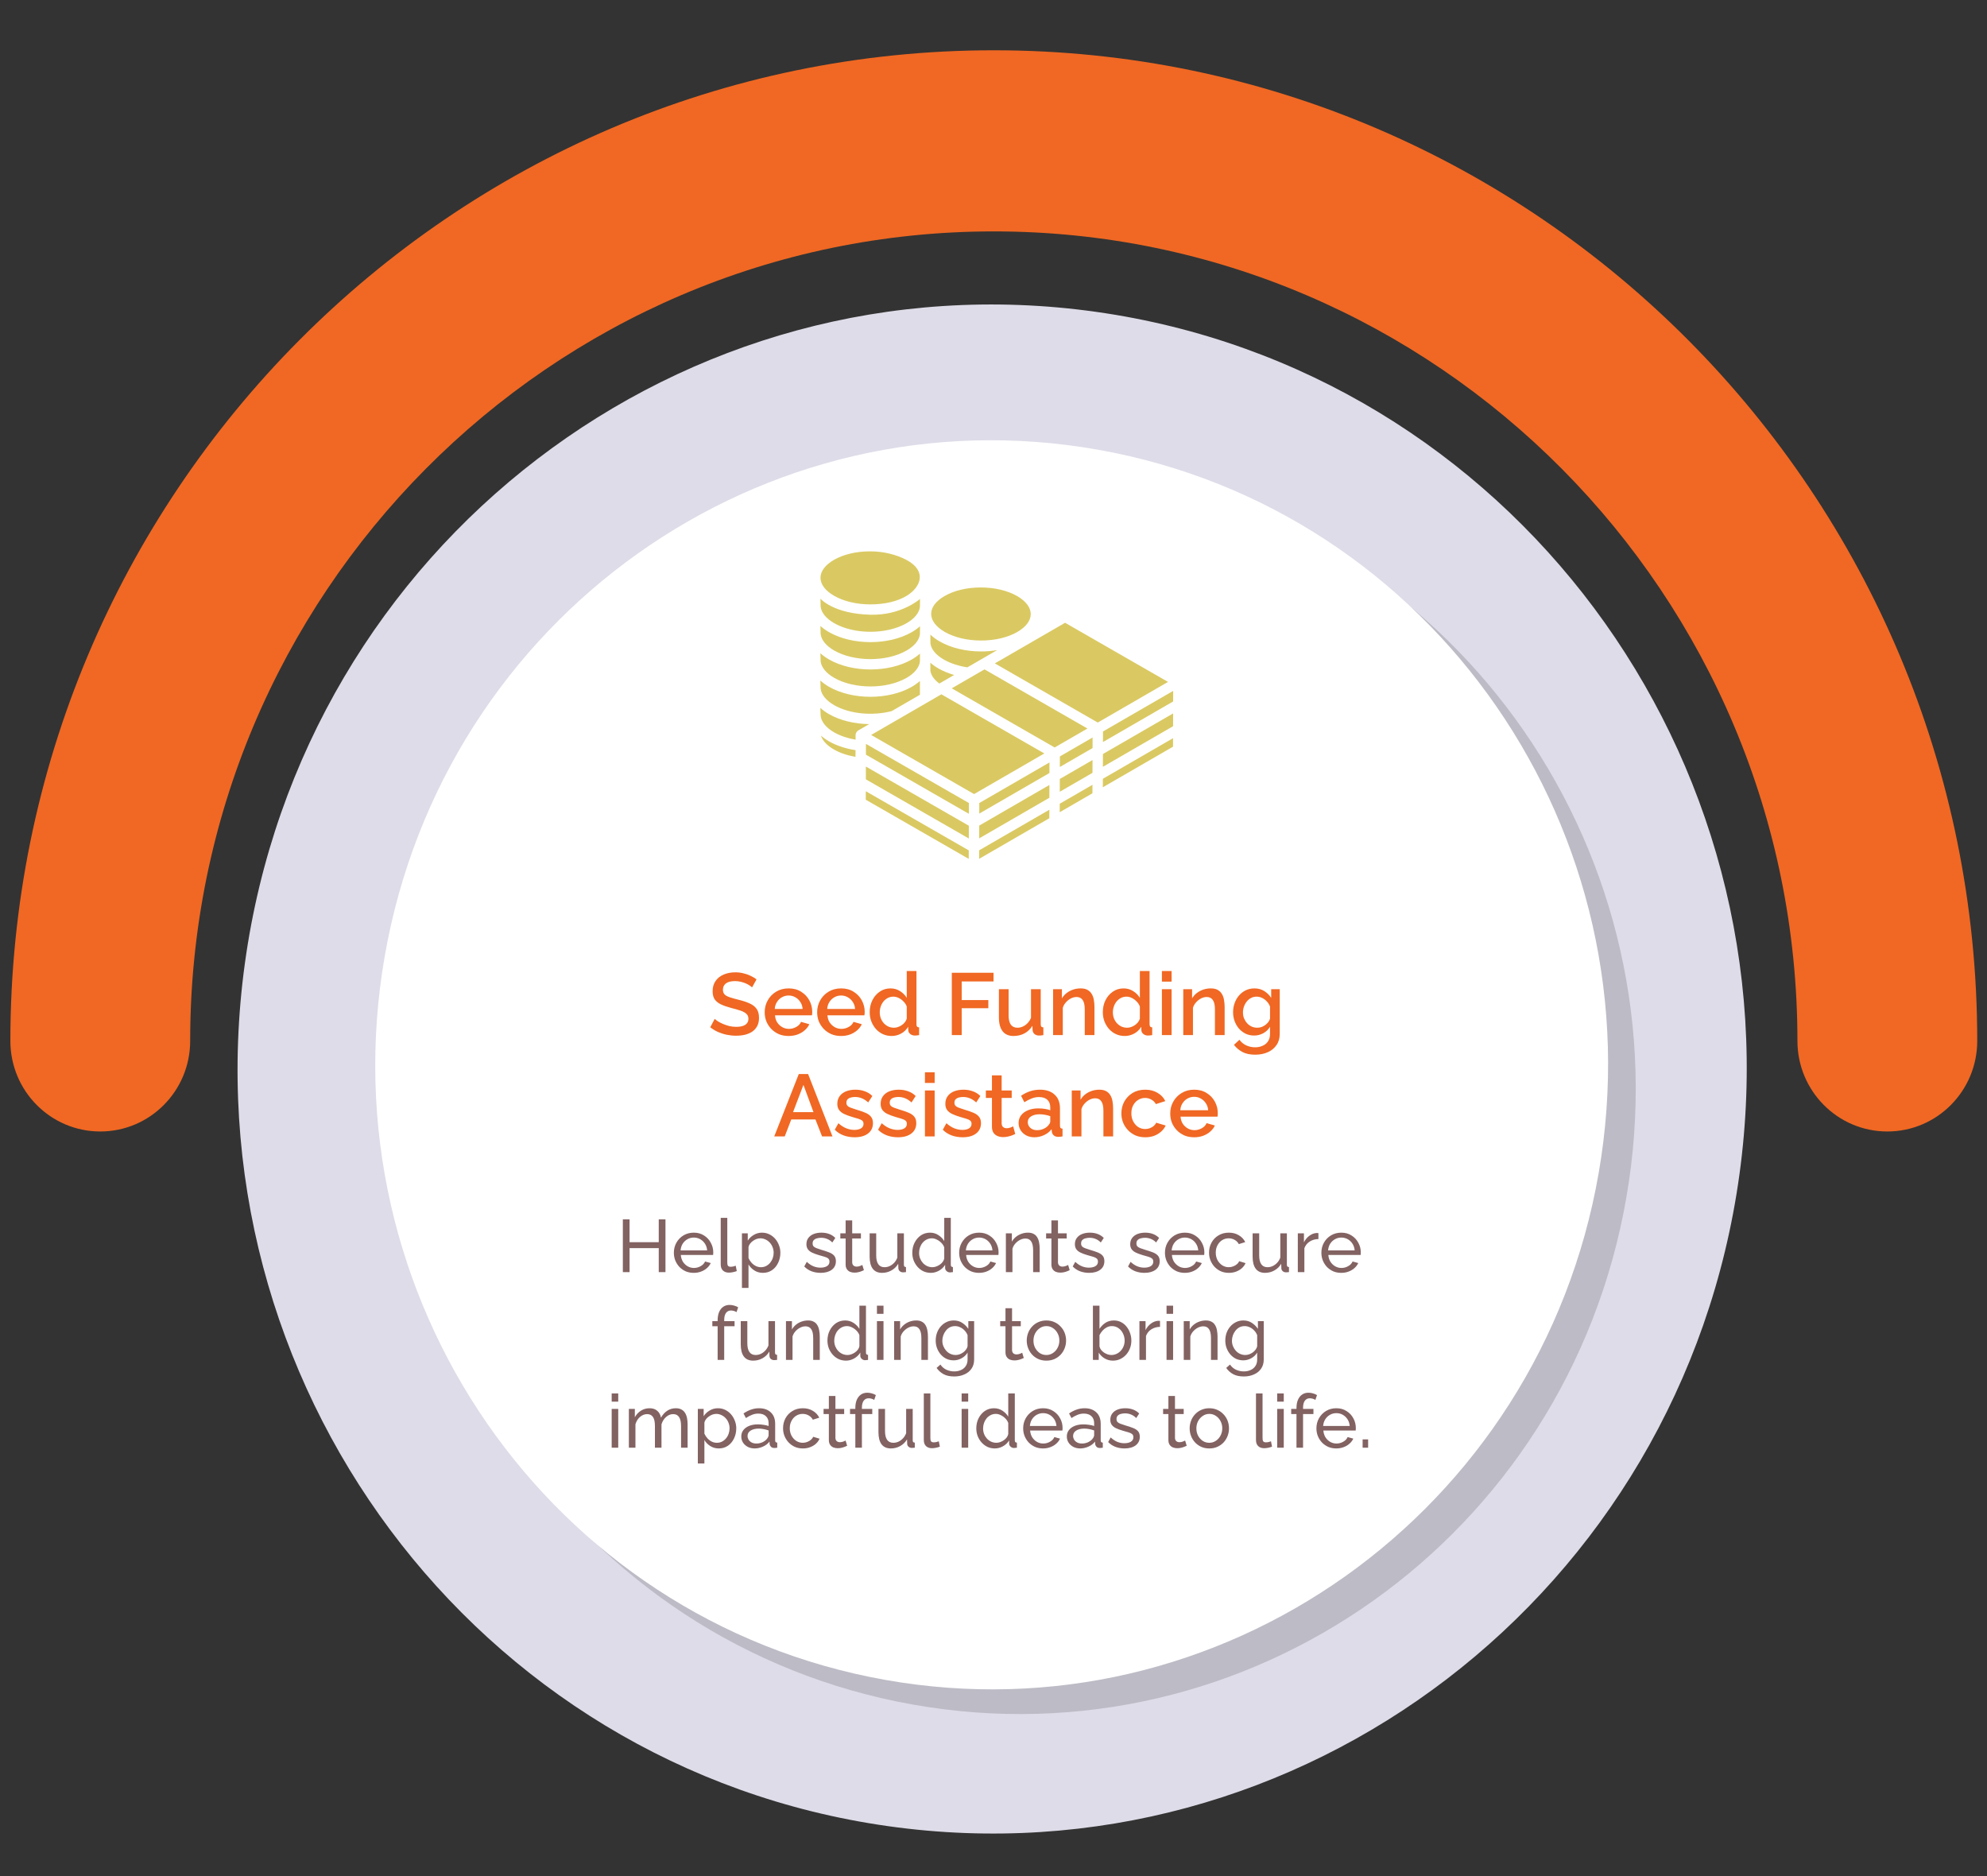 <svg xmlns="http://www.w3.org/2000/svg" width="161" height="152" viewBox="0 0 161 152" fill="none"><rect x="0" y="0" width="161" height="152" fill="#333333" stroke="none"/><g clip-path="url(#clip0_146_184)"><path d="M8.125 91.667C12.148 91.667 15.409 88.382 15.409 84.33C15.409 48.167 44.619 18.747 80.525 18.747C116.428 18.747 145.64 48.167 145.64 84.33C145.64 88.382 148.901 91.667 152.924 91.667C156.948 91.667 160.209 88.382 160.209 84.33C160.209 40.076 124.462 4.073 80.525 4.073C36.587 4.073 0.84 40.076 0.84 84.33C0.84 88.382 4.101 91.667 8.125 91.667Z" fill="#F06823"></path><path d="M140.941 95.153C145.601 61.276 122.269 29.987 88.828 25.267C55.387 20.547 24.5 44.182 19.84 78.059C15.181 111.936 38.513 143.225 71.954 147.945C105.395 152.666 136.282 129.03 140.941 95.153Z" fill="#DEDCE8"></path><g opacity="0.15"><path d="M131.777 97.023C136.552 69.504 118.401 43.275 91.237 38.439C64.072 33.602 38.18 51.99 33.406 79.508C28.631 107.027 46.782 133.256 73.947 138.092C101.112 142.929 127.003 124.542 131.777 97.023Z" fill="black"></path></g><path d="M129.537 95.023C134.312 67.504 116.161 41.275 88.996 36.439C61.831 31.602 35.94 49.99 31.166 77.508C26.391 105.027 44.542 131.256 71.707 136.092C98.871 140.929 124.763 122.541 129.537 95.023Z" fill="white"></path><path d="M86.301 50.454L94.642 55.245L88.95 58.537L80.61 53.745L86.301 50.454ZM79.772 54.229L88.113 59.021L85.457 60.557L77.116 55.765L79.772 54.229ZM76.534 48.289C77.309 47.84 78.351 47.593 79.468 47.593C80.586 47.593 81.632 47.84 82.413 48.289C83.124 48.698 83.517 49.217 83.518 49.749C83.519 50.277 83.134 50.791 82.433 51.197C81.657 51.645 80.614 51.892 79.498 51.892C78.38 51.892 77.334 51.645 76.553 51.197C75.841 50.787 75.448 50.268 75.448 49.735C75.448 49.208 75.832 48.694 76.534 48.289ZM75.386 51.412C75.596 51.613 75.846 51.798 76.133 51.962C77.078 52.506 78.287 52.777 79.498 52.777C79.934 52.777 80.37 52.741 80.793 52.67L78.38 54.066C77.694 53.959 77.045 53.755 76.505 53.452C75.85 53.084 75.453 52.614 75.389 52.129C75.388 52.123 75.386 51.412 75.386 51.412ZM75.383 53.69C75.583 53.866 75.814 54.029 76.076 54.176C76.452 54.388 76.87 54.555 77.313 54.683L76.112 55.377C75.692 55.066 75.437 54.71 75.386 54.344C75.385 54.339 75.383 53.69 75.383 53.69ZM67.566 45.361C68.342 44.913 69.385 44.667 70.501 44.667C71.619 44.667 72.65 44.941 73.446 45.361C75.111 46.24 74.644 47.552 73.465 48.269C72.7 48.735 71.647 48.965 70.53 48.965C69.413 48.965 68.367 48.718 67.586 48.269C66.875 47.86 66.481 47.342 66.481 46.809C66.48 46.281 66.865 45.767 67.566 45.361ZM66.478 48.503C66.485 48.509 67.521 49.726 70.53 49.802C73.012 49.864 74.501 48.562 74.546 48.522C74.548 48.521 74.541 49.153 74.54 49.164C74.483 49.647 74.1 50.116 73.465 50.484C71.851 51.417 69.214 51.417 67.586 50.484C66.945 50.114 66.556 49.644 66.494 49.16C66.491 49.136 66.478 48.503 66.478 48.503ZM66.475 50.711C66.673 50.891 66.904 51.058 67.165 51.209C68.111 51.751 69.321 52.022 70.53 52.022C71.74 52.022 72.948 51.751 73.888 51.208C74.136 51.064 74.355 50.905 74.545 50.734C74.545 50.734 74.541 51.372 74.54 51.379C74.483 51.862 74.1 52.33 73.465 52.698C71.851 53.633 69.214 53.631 67.586 52.698C66.945 52.329 66.556 51.859 66.494 51.375C66.49 51.347 66.475 50.711 66.475 50.711ZM66.473 52.922C66.672 53.103 66.903 53.271 67.165 53.422C68.111 53.965 69.321 54.237 70.53 54.237C71.74 54.237 72.948 53.965 73.889 53.422C74.135 53.279 74.353 53.12 74.543 52.95C74.543 52.95 74.54 53.59 74.54 53.593C74.483 54.077 74.1 54.545 73.465 54.912C71.852 55.847 69.213 55.845 67.586 54.912C66.945 54.543 66.556 54.074 66.494 53.589C66.49 53.558 66.473 52.922 66.473 52.922ZM66.47 55.134C66.67 55.316 66.902 55.485 67.165 55.636C68.111 56.18 69.321 56.451 70.53 56.451C71.74 56.451 72.948 56.179 73.888 55.636C74.133 55.494 74.351 55.337 74.54 55.167L74.538 56.287L72.249 57.611C70.719 58.011 68.849 57.851 67.586 57.127C66.945 56.758 66.556 56.288 66.494 55.804C66.49 55.771 66.47 55.134 66.47 55.134ZM69.315 61.315C68.661 61.203 68.063 61.002 67.57 60.719C67.009 60.397 66.648 60.007 66.519 59.596C66.707 59.761 66.922 59.915 67.165 60.055C67.793 60.416 68.539 60.653 69.323 60.774C69.323 60.774 69.316 61.306 69.315 61.315ZM69.537 59.179C69.413 59.264 69.327 59.391 69.326 59.541L69.325 59.925C68.689 59.816 68.089 59.619 67.586 59.331C66.945 58.962 66.556 58.492 66.494 58.008C66.49 57.973 66.468 57.347 66.468 57.347C66.667 57.53 66.9 57.699 67.165 57.851C68.084 58.379 69.254 58.648 70.43 58.663C70.43 58.663 69.557 59.165 69.537 59.179ZM78.494 69.582L70.152 64.789L70.154 64.101L78.496 68.894L78.494 69.582ZM78.499 67.93L70.157 63.137L70.159 62.102L78.502 66.896L78.499 67.93ZM78.505 65.931L70.162 61.138L70.165 60.265L78.507 65.057L78.505 65.931ZM78.927 64.332L70.586 59.541L76.278 56.25L84.619 61.041L78.927 64.332ZM85.023 66.289L79.336 69.578L79.338 68.889L85.025 65.601L85.023 66.289ZM85.027 64.631L79.34 67.92L79.343 66.884L85.03 63.595L85.027 64.631ZM85.033 62.626L79.346 65.914L79.348 65.058L85.035 61.769L85.033 62.626ZM88.516 64.268L85.865 65.802L85.867 65.114L88.519 63.581L88.516 64.268ZM88.521 62.611L85.87 64.144L85.873 63.108L88.524 61.575L88.521 62.611ZM85.875 62.138L85.878 61.282L88.529 59.749L88.526 60.605L85.875 62.138ZM95.046 60.493L89.359 63.781L89.361 63.093L95.048 59.805L95.046 60.493ZM95.051 58.835L89.364 62.123L89.367 61.087L95.054 57.799L95.051 58.835ZM95.056 56.829L89.369 60.118L89.371 59.261L95.059 55.973L95.056 56.829Z" fill="#DAC962"></path><path d="M60.936 79.997C60.888 79.945 60.819 79.89 60.729 79.833C60.638 79.771 60.531 79.714 60.407 79.662C60.283 79.61 60.15 79.568 60.007 79.534C59.864 79.501 59.716 79.484 59.563 79.484C59.23 79.484 58.982 79.546 58.82 79.669C58.658 79.793 58.577 79.963 58.577 80.181C58.577 80.343 58.622 80.471 58.713 80.566C58.803 80.656 58.942 80.731 59.127 80.793C59.313 80.855 59.547 80.921 59.828 80.992C60.171 81.073 60.468 81.17 60.721 81.284C60.974 81.393 61.167 81.54 61.3 81.725C61.434 81.91 61.501 82.154 61.501 82.457C61.501 82.713 61.453 82.934 61.358 83.119C61.262 83.304 61.129 83.455 60.957 83.574C60.786 83.688 60.588 83.773 60.364 83.83C60.14 83.882 59.9 83.908 59.642 83.908C59.389 83.908 59.137 83.882 58.885 83.83C58.636 83.778 58.398 83.702 58.17 83.603C57.945 83.498 57.738 83.373 57.548 83.226L57.912 82.543C57.974 82.605 58.062 82.673 58.177 82.749C58.296 82.82 58.431 82.889 58.584 82.955C58.742 83.022 58.91 83.079 59.092 83.126C59.278 83.169 59.466 83.19 59.656 83.19C59.975 83.19 60.218 83.135 60.386 83.026C60.557 82.913 60.643 82.751 60.643 82.543C60.643 82.372 60.588 82.237 60.478 82.137C60.368 82.033 60.209 81.945 59.999 81.874C59.789 81.803 59.539 81.732 59.249 81.661C58.915 81.571 58.636 81.474 58.413 81.369C58.188 81.26 58.02 81.123 57.905 80.957C57.795 80.786 57.741 80.57 57.741 80.31C57.741 79.978 57.822 79.698 57.984 79.47C58.145 79.238 58.365 79.065 58.642 78.951C58.922 78.832 59.237 78.773 59.585 78.773C59.814 78.773 60.03 78.8 60.235 78.852C60.44 78.899 60.631 78.965 60.807 79.051C60.988 79.136 61.153 79.233 61.3 79.342L60.936 79.997ZM63.897 83.93C63.606 83.93 63.342 83.88 63.104 83.78C62.87 83.676 62.668 83.536 62.496 83.361C62.325 83.181 62.191 82.977 62.096 82.749C62.005 82.517 61.96 82.27 61.96 82.009C61.96 81.659 62.041 81.339 62.203 81.049C62.365 80.755 62.591 80.521 62.882 80.345C63.173 80.165 63.514 80.075 63.904 80.075C64.295 80.075 64.631 80.165 64.912 80.345C65.198 80.521 65.42 80.753 65.577 81.042C65.734 81.332 65.813 81.642 65.813 81.974C65.813 82.031 65.81 82.085 65.806 82.137C65.801 82.185 65.796 82.225 65.791 82.258H62.797C62.811 82.477 62.87 82.669 62.975 82.834C63.085 82.996 63.223 83.124 63.39 83.219C63.556 83.309 63.735 83.354 63.926 83.354C64.135 83.354 64.333 83.302 64.519 83.197C64.709 83.093 64.838 82.955 64.905 82.785L65.577 82.977C65.496 83.157 65.372 83.32 65.205 83.467C65.043 83.61 64.85 83.724 64.626 83.809C64.402 83.889 64.159 83.93 63.897 83.93ZM62.775 81.739H65.034C65.019 81.526 64.957 81.339 64.848 81.177C64.743 81.011 64.607 80.883 64.441 80.793C64.278 80.699 64.097 80.651 63.897 80.651C63.702 80.651 63.521 80.699 63.354 80.793C63.192 80.883 63.058 81.011 62.954 81.177C62.849 81.339 62.789 81.526 62.775 81.739ZM68.148 83.93C67.858 83.93 67.593 83.88 67.355 83.78C67.121 83.676 66.919 83.536 66.747 83.361C66.576 83.181 66.442 82.977 66.347 82.749C66.257 82.517 66.211 82.27 66.211 82.009C66.211 81.659 66.292 81.339 66.454 81.049C66.616 80.755 66.843 80.521 67.133 80.345C67.424 80.165 67.765 80.075 68.155 80.075C68.546 80.075 68.882 80.165 69.163 80.345C69.449 80.521 69.671 80.753 69.828 81.042C69.985 81.332 70.064 81.642 70.064 81.974C70.064 82.031 70.061 82.085 70.056 82.137C70.052 82.185 70.047 82.225 70.042 82.258H67.047C67.061 82.477 67.121 82.669 67.226 82.834C67.336 82.996 67.474 83.124 67.641 83.219C67.808 83.309 67.986 83.354 68.177 83.354C68.387 83.354 68.584 83.302 68.77 83.197C68.961 83.093 69.089 82.955 69.156 82.785L69.828 82.977C69.747 83.157 69.623 83.32 69.456 83.467C69.294 83.61 69.101 83.724 68.877 83.809C68.653 83.889 68.41 83.93 68.148 83.93ZM67.026 81.739H69.284C69.27 81.526 69.209 81.339 69.099 81.177C68.994 81.011 68.858 80.883 68.691 80.793C68.53 80.699 68.348 80.651 68.148 80.651C67.953 80.651 67.772 80.699 67.605 80.793C67.443 80.883 67.309 81.011 67.204 81.177C67.1 81.339 67.04 81.526 67.026 81.739ZM70.469 82.002C70.469 81.647 70.541 81.324 70.684 81.035C70.831 80.741 71.031 80.509 71.284 80.338C71.537 80.162 71.827 80.075 72.156 80.075C72.442 80.075 72.7 80.148 72.928 80.295C73.161 80.442 73.343 80.625 73.471 80.843V78.667H74.258V82.977C74.258 83.067 74.274 83.131 74.308 83.169C74.341 83.207 74.396 83.228 74.472 83.233V83.859C74.324 83.882 74.21 83.894 74.129 83.894C73.981 83.894 73.855 83.852 73.75 83.766C73.65 83.681 73.597 83.579 73.593 83.46L73.586 83.183C73.443 83.42 73.25 83.605 73.007 83.738C72.764 83.866 72.511 83.93 72.249 83.93C71.992 83.93 71.753 83.88 71.534 83.78C71.32 83.681 71.131 83.541 70.97 83.361C70.812 83.181 70.688 82.975 70.598 82.742C70.512 82.51 70.469 82.263 70.469 82.002ZM73.471 82.522V81.547C73.419 81.396 73.333 81.26 73.214 81.142C73.1 81.019 72.968 80.921 72.821 80.85C72.678 80.779 72.535 80.743 72.392 80.743C72.225 80.743 72.073 80.779 71.935 80.85C71.801 80.921 71.684 81.016 71.584 81.135C71.489 81.253 71.415 81.388 71.363 81.54C71.31 81.692 71.284 81.851 71.284 82.016C71.284 82.187 71.313 82.349 71.37 82.5C71.427 82.647 71.508 82.78 71.613 82.898C71.722 83.012 71.846 83.103 71.985 83.169C72.128 83.231 72.282 83.261 72.449 83.261C72.554 83.261 72.659 83.242 72.764 83.204C72.873 83.166 72.975 83.114 73.071 83.048C73.171 82.982 73.254 82.903 73.321 82.813C73.393 82.723 73.443 82.626 73.471 82.522ZM77.122 83.859V78.809H80.503V79.513H77.923V81.021H80.082V81.682H77.923V83.859H77.122ZM80.938 82.415V80.139H81.724V82.258C81.724 82.59 81.783 82.842 81.903 83.012C82.026 83.178 82.205 83.261 82.439 83.261C82.586 83.261 82.729 83.231 82.867 83.169C83.01 83.107 83.139 83.017 83.253 82.898C83.372 82.775 83.468 82.628 83.539 82.457V80.139H84.326V82.977C84.326 83.067 84.342 83.131 84.376 83.169C84.409 83.207 84.464 83.228 84.54 83.233V83.859C84.459 83.873 84.392 83.882 84.34 83.887C84.287 83.892 84.237 83.894 84.19 83.894C84.047 83.894 83.927 83.856 83.832 83.78C83.737 83.7 83.682 83.598 83.668 83.475L83.654 83.105C83.487 83.375 83.27 83.581 83.003 83.724C82.736 83.861 82.443 83.93 82.124 83.93C81.733 83.93 81.438 83.802 81.238 83.546C81.038 83.29 80.938 82.913 80.938 82.415ZM88.681 83.859H87.894V81.775C87.894 81.428 87.837 81.175 87.723 81.014C87.614 80.852 87.449 80.772 87.23 80.772C87.078 80.772 86.925 80.81 86.772 80.886C86.625 80.962 86.491 81.066 86.372 81.199C86.253 81.327 86.168 81.476 86.115 81.647V83.859H85.329V80.139H86.043V80.886C86.139 80.72 86.263 80.578 86.415 80.459C86.572 80.336 86.749 80.241 86.944 80.174C87.14 80.108 87.347 80.075 87.566 80.075C87.79 80.075 87.973 80.115 88.116 80.196C88.264 80.276 88.378 80.388 88.459 80.53C88.545 80.667 88.602 80.829 88.631 81.014C88.664 81.194 88.681 81.386 88.681 81.59V83.859ZM89.358 82.002C89.358 81.647 89.429 81.324 89.572 81.035C89.72 80.741 89.92 80.509 90.172 80.338C90.425 80.162 90.716 80.075 91.044 80.075C91.33 80.075 91.588 80.148 91.816 80.295C92.05 80.442 92.231 80.625 92.36 80.843V78.667H93.146V82.977C93.146 83.067 93.163 83.131 93.196 83.169C93.23 83.207 93.284 83.228 93.36 83.233V83.859C93.213 83.882 93.099 83.894 93.017 83.894C92.87 83.894 92.743 83.852 92.638 83.766C92.538 83.681 92.486 83.579 92.481 83.46L92.474 83.183C92.331 83.42 92.138 83.605 91.895 83.738C91.652 83.866 91.4 83.93 91.137 83.93C90.88 83.93 90.642 83.88 90.423 83.78C90.208 83.681 90.02 83.541 89.858 83.361C89.701 83.181 89.577 82.975 89.486 82.742C89.4 82.51 89.358 82.263 89.358 82.002ZM92.36 82.522V81.547C92.307 81.396 92.222 81.26 92.102 81.142C91.988 81.019 91.857 80.921 91.709 80.85C91.566 80.779 91.423 80.743 91.28 80.743C91.114 80.743 90.962 80.779 90.823 80.85C90.69 80.921 90.573 81.016 90.473 81.135C90.377 81.253 90.304 81.388 90.251 81.54C90.199 81.692 90.172 81.851 90.172 82.016C90.172 82.187 90.201 82.349 90.258 82.5C90.315 82.647 90.397 82.78 90.501 82.898C90.611 83.012 90.735 83.103 90.873 83.169C91.016 83.231 91.171 83.261 91.338 83.261C91.443 83.261 91.548 83.242 91.652 83.204C91.762 83.166 91.864 83.114 91.959 83.048C92.059 82.982 92.143 82.903 92.21 82.813C92.281 82.723 92.331 82.626 92.36 82.522ZM94.145 83.859V80.139H94.931V83.859H94.145ZM94.145 79.527V78.667H94.931V79.527H94.145ZM99.228 83.859H98.442V81.775C98.442 81.428 98.385 81.175 98.27 81.014C98.161 80.852 97.996 80.772 97.777 80.772C97.625 80.772 97.472 80.81 97.32 80.886C97.172 80.962 97.039 81.066 96.919 81.199C96.8 81.327 96.714 81.476 96.662 81.647V83.859H95.876V80.139H96.591V80.886C96.686 80.72 96.81 80.578 96.962 80.459C97.12 80.336 97.296 80.241 97.491 80.174C97.686 80.108 97.894 80.075 98.113 80.075C98.337 80.075 98.52 80.115 98.663 80.196C98.811 80.276 98.926 80.388 99.007 80.53C99.092 80.667 99.15 80.829 99.178 81.014C99.212 81.194 99.228 81.386 99.228 81.59V83.859ZM101.62 83.894C101.368 83.894 101.137 83.844 100.927 83.745C100.718 83.64 100.536 83.501 100.384 83.325C100.236 83.15 100.119 82.948 100.034 82.721C99.953 82.493 99.912 82.253 99.912 82.002C99.912 81.737 99.955 81.488 100.041 81.255C100.127 81.023 100.246 80.82 100.398 80.644C100.555 80.464 100.739 80.324 100.949 80.224C101.158 80.125 101.392 80.075 101.649 80.075C101.949 80.075 102.211 80.146 102.435 80.288C102.664 80.43 102.852 80.615 103 80.843V80.139H103.693V83.752C103.693 84.112 103.605 84.418 103.429 84.669C103.257 84.921 103.021 85.113 102.721 85.246C102.421 85.379 102.083 85.445 101.706 85.445C101.292 85.445 100.949 85.374 100.677 85.231C100.405 85.089 100.174 84.895 99.984 84.648L100.427 84.236C100.57 84.435 100.753 84.586 100.977 84.691C101.206 84.795 101.449 84.847 101.706 84.847C101.921 84.847 102.119 84.807 102.299 84.726C102.485 84.65 102.633 84.529 102.743 84.364C102.852 84.202 102.907 83.999 102.907 83.752V83.183C102.773 83.406 102.59 83.581 102.357 83.709C102.123 83.832 101.878 83.894 101.62 83.894ZM101.878 83.261C101.997 83.261 102.111 83.242 102.221 83.204C102.33 83.162 102.43 83.107 102.521 83.041C102.616 82.97 102.698 82.891 102.764 82.806C102.831 82.716 102.878 82.621 102.907 82.522V81.547C102.845 81.386 102.757 81.246 102.643 81.127C102.528 81.004 102.4 80.909 102.257 80.843C102.114 80.777 101.968 80.743 101.821 80.743C101.649 80.743 101.494 80.781 101.356 80.857C101.222 80.928 101.108 81.026 101.013 81.149C100.918 81.267 100.844 81.403 100.791 81.554C100.739 81.706 100.713 81.862 100.713 82.024C100.713 82.194 100.741 82.353 100.798 82.5C100.861 82.647 100.944 82.78 101.049 82.898C101.154 83.012 101.277 83.103 101.42 83.169C101.563 83.231 101.716 83.261 101.878 83.261ZM64.722 87.015H65.479L67.452 92.065H66.609L66.072 90.692H64.114L63.585 92.065H62.734L64.722 87.015ZM65.915 90.102L65.1 87.89L64.257 90.102H65.915ZM69.253 92.136C68.939 92.136 68.641 92.087 68.36 91.987C68.078 91.882 67.838 91.729 67.638 91.525L67.931 90.998C68.145 91.188 68.36 91.326 68.574 91.411C68.793 91.496 69.01 91.539 69.225 91.539C69.443 91.539 69.622 91.498 69.761 91.418C69.899 91.333 69.968 91.21 69.968 91.048C69.968 90.929 69.932 90.842 69.861 90.785C69.789 90.728 69.684 90.678 69.546 90.636C69.413 90.593 69.25 90.545 69.06 90.493C68.793 90.413 68.569 90.33 68.388 90.244C68.207 90.154 68.071 90.045 67.981 89.917C67.89 89.789 67.845 89.626 67.845 89.427C67.845 89.185 67.907 88.978 68.031 88.808C68.155 88.637 68.326 88.507 68.546 88.416C68.769 88.326 69.027 88.281 69.317 88.281C69.589 88.281 69.839 88.324 70.068 88.409C70.301 88.49 70.506 88.618 70.683 88.793L70.347 89.313C70.18 89.161 70.008 89.049 69.832 88.978C69.661 88.907 69.475 88.872 69.275 88.872C69.16 88.872 69.05 88.886 68.946 88.914C68.841 88.938 68.753 88.986 68.681 89.057C68.614 89.123 68.581 89.218 68.581 89.341C68.581 89.441 68.61 89.521 68.667 89.583C68.724 89.645 68.81 89.697 68.924 89.739C69.039 89.782 69.179 89.83 69.346 89.882C69.636 89.967 69.884 90.052 70.089 90.138C70.294 90.218 70.451 90.325 70.561 90.458C70.675 90.586 70.733 90.764 70.733 90.991C70.733 91.352 70.597 91.633 70.325 91.838C70.058 92.037 69.701 92.136 69.253 92.136ZM72.764 92.136C72.449 92.136 72.152 92.087 71.87 91.987C71.589 91.882 71.349 91.729 71.148 91.525L71.442 90.998C71.656 91.188 71.87 91.326 72.085 91.411C72.304 91.496 72.521 91.539 72.735 91.539C72.955 91.539 73.133 91.498 73.271 91.418C73.41 91.333 73.479 91.21 73.479 91.048C73.479 90.929 73.443 90.842 73.371 90.785C73.3 90.728 73.195 90.678 73.057 90.636C72.924 90.593 72.762 90.545 72.571 90.493C72.304 90.413 72.08 90.33 71.899 90.244C71.718 90.154 71.582 90.045 71.492 89.917C71.401 89.789 71.356 89.626 71.356 89.427C71.356 89.185 71.418 88.978 71.541 88.808C71.666 88.637 71.837 88.507 72.056 88.416C72.281 88.326 72.538 88.281 72.828 88.281C73.1 88.281 73.35 88.324 73.579 88.409C73.812 88.49 74.017 88.618 74.193 88.793L73.857 89.313C73.691 89.161 73.519 89.049 73.343 88.978C73.171 88.907 72.985 88.872 72.785 88.872C72.671 88.872 72.561 88.886 72.456 88.914C72.352 88.938 72.263 88.986 72.192 89.057C72.125 89.123 72.092 89.218 72.092 89.341C72.092 89.441 72.121 89.521 72.178 89.583C72.235 89.645 72.321 89.697 72.435 89.739C72.549 89.782 72.69 89.83 72.857 89.882C73.148 89.967 73.396 90.052 73.6 90.138C73.805 90.218 73.962 90.325 74.072 90.458C74.186 90.586 74.243 90.764 74.243 90.991C74.243 91.352 74.108 91.633 73.836 91.838C73.569 92.037 73.212 92.136 72.764 92.136ZM74.945 92.065V88.345H75.732V92.065H74.945ZM74.945 87.734V86.873H75.732V87.734H74.945ZM78.006 92.136C77.692 92.136 77.394 92.087 77.113 91.987C76.831 91.882 76.591 91.729 76.391 91.525L76.684 90.998C76.898 91.188 77.113 91.326 77.327 91.411C77.546 91.496 77.763 91.539 77.978 91.539C78.197 91.539 78.375 91.498 78.514 91.418C78.652 91.333 78.721 91.21 78.721 91.048C78.721 90.929 78.685 90.842 78.614 90.785C78.543 90.728 78.438 90.678 78.299 90.636C78.166 90.593 78.004 90.545 77.813 90.493C77.546 90.413 77.322 90.33 77.141 90.244C76.96 90.154 76.824 90.045 76.734 89.917C76.643 89.789 76.598 89.626 76.598 89.427C76.598 89.185 76.66 88.978 76.784 88.808C76.908 88.637 77.079 88.507 77.299 88.416C77.523 88.326 77.78 88.281 78.071 88.281C78.342 88.281 78.593 88.324 78.821 88.409C79.054 88.49 79.26 88.618 79.436 88.793L79.1 89.313C78.933 89.161 78.761 89.049 78.585 88.978C78.414 88.907 78.228 88.872 78.028 88.872C77.913 88.872 77.803 88.886 77.699 88.914C77.594 88.938 77.506 88.986 77.435 89.057C77.368 89.123 77.335 89.218 77.335 89.341C77.335 89.441 77.363 89.521 77.42 89.583C77.478 89.645 77.563 89.697 77.678 89.739C77.792 89.782 77.932 89.83 78.099 89.882C78.39 89.967 78.638 90.052 78.843 90.138C79.047 90.218 79.204 90.325 79.314 90.458C79.429 90.586 79.486 90.764 79.486 90.991C79.486 91.352 79.35 91.633 79.079 91.838C78.811 92.037 78.454 92.136 78.006 92.136ZM82.261 91.873C82.194 91.906 82.111 91.942 82.011 91.98C81.911 92.017 81.796 92.051 81.668 92.079C81.543 92.108 81.415 92.122 81.282 92.122C81.12 92.122 80.969 92.094 80.831 92.037C80.693 91.98 80.581 91.889 80.496 91.766C80.414 91.638 80.374 91.475 80.374 91.276V88.95H79.881V88.345H80.374V87.122H81.16V88.345H81.975V88.95H81.16V91.027C81.17 91.155 81.21 91.249 81.282 91.311C81.358 91.373 81.451 91.404 81.561 91.404C81.67 91.404 81.775 91.385 81.875 91.347C81.975 91.309 82.049 91.278 82.097 91.254L82.261 91.873ZM82.534 90.977C82.534 90.74 82.6 90.534 82.734 90.358C82.872 90.178 83.06 90.04 83.299 89.946C83.537 89.846 83.813 89.796 84.128 89.796C84.294 89.796 84.464 89.808 84.635 89.832C84.812 89.855 84.966 89.894 85.1 89.946V89.711C85.1 89.45 85.021 89.246 84.864 89.099C84.707 88.952 84.48 88.879 84.185 88.879C83.975 88.879 83.777 88.917 83.592 88.993C83.406 89.064 83.208 89.165 82.998 89.298L82.734 88.772C82.982 88.606 83.229 88.483 83.477 88.402C83.73 88.322 83.994 88.281 84.271 88.281C84.771 88.281 85.164 88.414 85.45 88.68C85.741 88.941 85.886 89.313 85.886 89.796V91.183C85.886 91.273 85.9 91.338 85.929 91.375C85.962 91.413 86.017 91.434 86.093 91.439V92.065C86.022 92.079 85.957 92.089 85.9 92.094C85.843 92.099 85.795 92.101 85.757 92.101C85.591 92.101 85.464 92.06 85.379 91.98C85.293 91.899 85.243 91.804 85.228 91.695L85.207 91.482C85.045 91.69 84.838 91.852 84.585 91.966C84.333 92.079 84.078 92.136 83.82 92.136C83.572 92.136 83.351 92.087 83.156 91.987C82.96 91.882 82.808 91.743 82.698 91.567C82.589 91.392 82.534 91.195 82.534 90.977ZM84.914 91.205C84.971 91.143 85.016 91.081 85.05 91.02C85.083 90.958 85.1 90.904 85.1 90.856V90.429C84.966 90.377 84.826 90.339 84.678 90.316C84.53 90.287 84.385 90.273 84.242 90.273C83.956 90.273 83.722 90.33 83.541 90.444C83.365 90.557 83.277 90.714 83.277 90.913C83.277 91.022 83.306 91.126 83.363 91.226C83.425 91.326 83.511 91.406 83.62 91.468C83.734 91.529 83.875 91.56 84.042 91.56C84.213 91.56 84.378 91.527 84.535 91.461C84.692 91.394 84.819 91.309 84.914 91.205ZM90.192 92.065H89.406V89.981C89.406 89.635 89.349 89.382 89.234 89.22C89.125 89.059 88.961 88.978 88.741 88.978C88.589 88.978 88.436 89.016 88.284 89.092C88.136 89.168 88.003 89.272 87.883 89.405C87.764 89.533 87.678 89.683 87.626 89.853V92.065H86.84V88.345H87.555V89.092C87.65 88.926 87.774 88.784 87.926 88.665C88.084 88.542 88.26 88.447 88.455 88.381C88.65 88.315 88.858 88.281 89.077 88.281C89.301 88.281 89.485 88.322 89.628 88.402C89.775 88.483 89.89 88.594 89.971 88.737C90.056 88.874 90.114 89.035 90.142 89.22C90.176 89.4 90.192 89.592 90.192 89.796V92.065ZM92.799 92.136C92.508 92.136 92.244 92.087 92.006 91.987C91.772 91.882 91.57 91.74 91.398 91.56C91.227 91.38 91.093 91.174 90.998 90.941C90.907 90.709 90.862 90.463 90.862 90.202C90.862 89.851 90.941 89.531 91.098 89.242C91.26 88.952 91.484 88.72 91.77 88.544C92.06 88.369 92.403 88.281 92.799 88.281C93.18 88.281 93.511 88.367 93.793 88.537C94.078 88.703 94.288 88.926 94.421 89.206L93.657 89.448C93.571 89.291 93.449 89.17 93.292 89.085C93.139 88.995 92.971 88.95 92.785 88.95C92.575 88.95 92.384 89.005 92.213 89.114C92.046 89.218 91.913 89.365 91.813 89.555C91.717 89.739 91.67 89.955 91.67 90.202C91.67 90.439 91.72 90.655 91.82 90.849C91.92 91.039 92.053 91.19 92.22 91.304C92.392 91.413 92.582 91.468 92.792 91.468C92.921 91.468 93.044 91.446 93.163 91.404C93.287 91.356 93.394 91.295 93.485 91.219C93.575 91.138 93.64 91.05 93.678 90.956L94.45 91.183C94.369 91.368 94.247 91.532 94.086 91.674C93.928 91.816 93.74 91.93 93.521 92.015C93.306 92.096 93.066 92.136 92.799 92.136ZM96.757 92.136C96.466 92.136 96.201 92.087 95.963 91.987C95.73 91.882 95.527 91.743 95.356 91.567C95.184 91.387 95.05 91.183 94.955 90.956C94.865 90.723 94.82 90.477 94.82 90.216C94.82 89.865 94.9 89.545 95.063 89.256C95.225 88.962 95.451 88.727 95.742 88.552C96.032 88.372 96.373 88.281 96.764 88.281C97.155 88.281 97.491 88.372 97.772 88.552C98.058 88.727 98.279 88.959 98.436 89.249C98.594 89.538 98.672 89.848 98.672 90.18C98.672 90.237 98.67 90.292 98.665 90.344C98.66 90.392 98.656 90.431 98.651 90.465H95.656C95.67 90.683 95.73 90.875 95.835 91.041C95.944 91.202 96.083 91.33 96.249 91.425C96.416 91.515 96.594 91.56 96.785 91.56C96.995 91.56 97.193 91.508 97.379 91.404C97.569 91.299 97.698 91.162 97.764 90.991L98.436 91.183C98.356 91.363 98.231 91.527 98.065 91.674C97.903 91.816 97.71 91.93 97.486 92.015C97.262 92.096 97.019 92.136 96.757 92.136ZM95.635 89.946H97.893C97.879 89.732 97.817 89.545 97.707 89.384C97.602 89.218 97.466 89.09 97.3 89C97.138 88.905 96.957 88.858 96.757 88.858C96.561 88.858 96.38 88.905 96.213 89C96.051 89.09 95.918 89.218 95.813 89.384C95.708 89.545 95.649 89.732 95.635 89.946Z" fill="#F06823"></path><path d="M53.921 98.787V103.06H53.376V101.116H51.011V103.06H50.467V98.787H51.011V100.635H53.376V98.787H53.921ZM56.209 103.12C55.971 103.12 55.754 103.078 55.556 102.994C55.363 102.906 55.193 102.787 55.048 102.639C54.907 102.486 54.796 102.311 54.715 102.115C54.639 101.919 54.601 101.71 54.601 101.489C54.601 101.192 54.669 100.921 54.806 100.677C54.943 100.432 55.133 100.235 55.375 100.087C55.62 99.939 55.901 99.864 56.215 99.864C56.534 99.864 56.81 99.94 57.044 100.093C57.282 100.241 57.465 100.438 57.594 100.683C57.727 100.923 57.794 101.184 57.794 101.465C57.794 101.505 57.792 101.545 57.788 101.585C57.788 101.622 57.786 101.649 57.782 101.67H55.163C55.179 101.874 55.236 102.057 55.332 102.217C55.433 102.374 55.562 102.498 55.719 102.59C55.877 102.679 56.046 102.723 56.227 102.723C56.421 102.723 56.602 102.675 56.772 102.578C56.945 102.482 57.064 102.356 57.129 102.199L57.588 102.326C57.52 102.478 57.417 102.615 57.28 102.735C57.147 102.855 56.987 102.949 56.802 103.018C56.621 103.086 56.423 103.12 56.209 103.12ZM55.145 101.303H57.298C57.282 101.098 57.223 100.917 57.123 100.761C57.022 100.604 56.893 100.482 56.736 100.394C56.578 100.306 56.405 100.261 56.215 100.261C56.03 100.261 55.858 100.306 55.701 100.394C55.544 100.482 55.415 100.604 55.314 100.761C55.218 100.917 55.161 101.098 55.145 101.303ZM58.398 98.667H58.93V102.247C58.93 102.42 58.954 102.526 59.002 102.566C59.051 102.606 59.109 102.627 59.178 102.627C59.263 102.627 59.343 102.618 59.42 102.602C59.496 102.582 59.561 102.563 59.613 102.542L59.698 102.976C59.609 103.012 59.505 103.042 59.383 103.066C59.263 103.09 59.156 103.102 59.063 103.102C58.857 103.102 58.694 103.044 58.573 102.927C58.456 102.811 58.398 102.648 58.398 102.44V98.667ZM61.816 103.12C61.557 103.12 61.328 103.056 61.126 102.927C60.925 102.799 60.765 102.636 60.649 102.44V104.342H60.116V99.918H60.588V100.508C60.713 100.316 60.876 100.161 61.078 100.045C61.279 99.924 61.499 99.864 61.737 99.864C61.955 99.864 62.155 99.909 62.336 99.997C62.517 100.085 62.675 100.205 62.808 100.358C62.941 100.51 63.044 100.685 63.116 100.881C63.193 101.074 63.231 101.276 63.231 101.489C63.231 101.786 63.171 102.059 63.05 102.308C62.933 102.557 62.767 102.755 62.554 102.903C62.34 103.048 62.094 103.12 61.816 103.12ZM61.653 102.663C61.81 102.663 61.951 102.63 62.076 102.566C62.205 102.498 62.313 102.41 62.403 102.302C62.495 102.189 62.566 102.063 62.614 101.922C62.663 101.782 62.687 101.637 62.687 101.489C62.687 101.333 62.658 101.184 62.602 101.044C62.549 100.903 62.473 100.779 62.372 100.671C62.276 100.562 62.161 100.478 62.028 100.418C61.898 100.354 61.757 100.322 61.604 100.322C61.508 100.322 61.406 100.34 61.302 100.376C61.201 100.412 61.104 100.464 61.011 100.532C60.919 100.596 60.84 100.671 60.776 100.755C60.711 100.839 60.668 100.929 60.649 101.026V101.922C60.709 102.059 60.789 102.183 60.891 102.296C60.991 102.408 61.108 102.498 61.241 102.566C61.374 102.63 61.511 102.663 61.653 102.663ZM66.497 103.12C66.235 103.12 65.989 103.078 65.759 102.994C65.529 102.906 65.332 102.775 65.166 102.602L65.372 102.229C65.553 102.398 65.735 102.518 65.916 102.59C66.097 102.663 66.283 102.699 66.472 102.699C66.69 102.699 66.868 102.659 67.005 102.578C67.142 102.494 67.21 102.372 67.21 102.211C67.21 102.095 67.174 102.009 67.101 101.953C67.033 101.896 66.934 101.85 66.805 101.814C66.676 101.774 66.523 101.73 66.345 101.682C66.128 101.618 65.945 101.549 65.795 101.477C65.646 101.405 65.533 101.315 65.456 101.206C65.38 101.098 65.341 100.962 65.341 100.797C65.341 100.596 65.394 100.428 65.499 100.292C65.604 100.151 65.747 100.045 65.928 99.973C66.114 99.9 66.323 99.864 66.557 99.864C66.791 99.864 67.003 99.9 67.192 99.973C67.382 100.045 67.545 100.151 67.682 100.292L67.44 100.659C67.315 100.53 67.178 100.436 67.029 100.376C66.88 100.312 66.713 100.279 66.527 100.279C66.418 100.279 66.311 100.294 66.206 100.322C66.102 100.346 66.015 100.392 65.946 100.46C65.878 100.524 65.843 100.616 65.843 100.737C65.843 100.837 65.87 100.917 65.922 100.978C65.979 101.034 66.059 101.082 66.164 101.122C66.273 101.162 66.404 101.206 66.557 101.254C66.795 101.323 67.001 101.391 67.174 101.459C67.352 101.527 67.489 101.616 67.585 101.724C67.682 101.832 67.73 101.983 67.73 102.175C67.73 102.472 67.618 102.705 67.392 102.873C67.166 103.038 66.868 103.12 66.497 103.12ZM70 102.903C69.956 102.924 69.896 102.949 69.819 102.982C69.742 103.014 69.654 103.042 69.553 103.066C69.452 103.09 69.345 103.102 69.232 103.102C69.103 103.102 68.984 103.08 68.875 103.036C68.766 102.988 68.68 102.915 68.615 102.819C68.551 102.719 68.518 102.594 68.518 102.446V100.334H68.089V99.918H68.518V98.871H69.051V99.918H69.758V100.334H69.051V102.284C69.059 102.396 69.097 102.48 69.165 102.536C69.234 102.588 69.315 102.615 69.407 102.615C69.512 102.615 69.609 102.596 69.698 102.56C69.787 102.524 69.845 102.498 69.873 102.482L70 102.903ZM70.464 101.802V99.918H70.996V101.7C70.996 102.021 71.052 102.262 71.165 102.422C71.278 102.582 71.445 102.663 71.667 102.663C71.812 102.663 71.951 102.633 72.085 102.572C72.221 102.508 72.345 102.418 72.454 102.302C72.562 102.185 72.647 102.047 72.707 101.886V99.918H73.24V102.458C73.24 102.522 73.252 102.57 73.276 102.602C73.304 102.63 73.349 102.647 73.409 102.651V103.06C73.349 103.068 73.3 103.072 73.264 103.072C73.231 103.076 73.199 103.078 73.167 103.078C73.066 103.078 72.98 103.048 72.907 102.988C72.835 102.924 72.796 102.845 72.792 102.753L72.78 102.386C72.643 102.618 72.457 102.799 72.224 102.927C71.994 103.056 71.741 103.12 71.468 103.12C71.137 103.12 70.887 103.01 70.718 102.789C70.548 102.564 70.464 102.235 70.464 101.802ZM73.92 101.495C73.92 101.198 73.981 100.927 74.102 100.683C74.227 100.434 74.396 100.235 74.61 100.087C74.828 99.939 75.076 99.864 75.354 99.864C75.608 99.864 75.835 99.93 76.037 100.063C76.239 100.195 76.396 100.356 76.509 100.544V98.667H77.041V102.458C77.041 102.522 77.053 102.57 77.078 102.602C77.106 102.63 77.15 102.647 77.211 102.651V103.06C77.11 103.076 77.031 103.084 76.975 103.084C76.87 103.084 76.777 103.048 76.697 102.976C76.62 102.903 76.582 102.823 76.582 102.735V102.47C76.457 102.671 76.289 102.829 76.08 102.946C75.87 103.062 75.652 103.12 75.426 103.12C75.209 103.12 75.007 103.078 74.822 102.994C74.64 102.906 74.481 102.785 74.344 102.633C74.211 102.48 74.106 102.308 74.029 102.115C73.957 101.919 73.92 101.712 73.92 101.495ZM76.509 101.959V101.056C76.461 100.92 76.382 100.797 76.273 100.689C76.164 100.577 76.041 100.488 75.904 100.424C75.771 100.356 75.638 100.322 75.505 100.322C75.348 100.322 75.205 100.356 75.076 100.424C74.951 100.488 74.842 100.577 74.749 100.689C74.66 100.797 74.592 100.921 74.543 101.062C74.495 101.202 74.471 101.349 74.471 101.501C74.471 101.658 74.497 101.806 74.549 101.946C74.606 102.087 74.683 102.211 74.779 102.32C74.88 102.428 74.995 102.512 75.124 102.572C75.257 102.633 75.4 102.663 75.553 102.663C75.65 102.663 75.749 102.645 75.85 102.608C75.955 102.572 76.053 102.522 76.146 102.458C76.239 102.394 76.318 102.32 76.382 102.235C76.446 102.147 76.489 102.055 76.509 101.959ZM79.327 103.12C79.089 103.12 78.871 103.078 78.674 102.994C78.48 102.906 78.311 102.787 78.166 102.639C78.024 102.486 77.914 102.311 77.833 102.115C77.757 101.919 77.718 101.71 77.718 101.489C77.718 101.192 77.787 100.921 77.924 100.677C78.061 100.432 78.25 100.235 78.492 100.087C78.738 99.939 79.018 99.864 79.333 99.864C79.651 99.864 79.928 99.94 80.162 100.093C80.4 100.241 80.583 100.438 80.712 100.683C80.845 100.923 80.912 101.184 80.912 101.465C80.912 101.505 80.909 101.545 80.905 101.585C80.905 101.622 80.903 101.649 80.899 101.67H78.281C78.296 101.874 78.353 102.057 78.45 102.217C78.55 102.374 78.68 102.498 78.837 102.59C78.994 102.679 79.164 102.723 79.345 102.723C79.538 102.723 79.72 102.675 79.889 102.578C80.062 102.482 80.182 102.356 80.246 102.199L80.706 102.326C80.637 102.478 80.534 102.615 80.397 102.735C80.264 102.855 80.105 102.949 79.92 103.018C79.738 103.086 79.541 103.12 79.327 103.12ZM78.262 101.303H80.415C80.4 101.098 80.341 100.917 80.24 100.761C80.139 100.604 80.01 100.482 79.853 100.394C79.696 100.306 79.523 100.261 79.333 100.261C79.148 100.261 78.976 100.306 78.819 100.394C78.662 100.482 78.532 100.604 78.432 100.761C78.335 100.917 78.278 101.098 78.262 101.303ZM84.243 103.06H83.711V101.303C83.711 100.969 83.658 100.727 83.553 100.574C83.453 100.418 83.297 100.34 83.088 100.34C82.942 100.34 82.797 100.376 82.652 100.448C82.511 100.52 82.384 100.619 82.271 100.743C82.162 100.863 82.084 101.004 82.035 101.164V103.06H81.503V99.918H81.987V100.592C82.072 100.444 82.18 100.316 82.314 100.207C82.447 100.099 82.598 100.015 82.767 99.954C82.936 99.894 83.114 99.864 83.299 99.864C83.481 99.864 83.632 99.898 83.753 99.966C83.878 100.031 83.975 100.123 84.043 100.243C84.116 100.36 84.166 100.498 84.195 100.659C84.227 100.819 84.243 100.993 84.243 101.182V103.06ZM86.674 102.903C86.63 102.924 86.569 102.949 86.493 102.982C86.416 103.014 86.327 103.042 86.227 103.066C86.126 103.09 86.019 103.102 85.906 103.102C85.777 103.102 85.658 103.08 85.549 103.036C85.44 102.988 85.353 102.915 85.289 102.819C85.224 102.719 85.192 102.594 85.192 102.446V100.334H84.763V99.918H85.192V98.871H85.725V99.918H86.432V100.334H85.725V102.284C85.732 102.396 85.771 102.48 85.84 102.536C85.908 102.588 85.989 102.615 86.082 102.615C86.186 102.615 86.283 102.596 86.372 102.56C86.46 102.524 86.519 102.498 86.547 102.482L86.674 102.903ZM88.25 103.12C87.988 103.12 87.742 103.078 87.512 102.994C87.282 102.906 87.084 102.775 86.919 102.602L87.125 102.229C87.306 102.398 87.488 102.518 87.669 102.59C87.851 102.663 88.036 102.699 88.226 102.699C88.444 102.699 88.621 102.659 88.758 102.578C88.895 102.494 88.964 102.372 88.964 102.211C88.964 102.095 88.927 102.009 88.855 101.953C88.786 101.896 88.687 101.85 88.558 101.814C88.429 101.774 88.276 101.73 88.099 101.682C87.881 101.618 87.697 101.549 87.548 101.477C87.399 101.405 87.286 101.315 87.21 101.206C87.133 101.098 87.095 100.962 87.095 100.797C87.095 100.596 87.147 100.428 87.252 100.292C87.356 100.151 87.5 100.045 87.681 99.973C87.867 99.9 88.076 99.864 88.311 99.864C88.544 99.864 88.756 99.9 88.945 99.973C89.135 100.045 89.298 100.151 89.435 100.292L89.194 100.659C89.068 100.53 88.931 100.436 88.782 100.376C88.633 100.312 88.466 100.279 88.28 100.279C88.171 100.279 88.064 100.294 87.96 100.322C87.855 100.346 87.768 100.392 87.7 100.46C87.631 100.524 87.597 100.616 87.597 100.737C87.597 100.837 87.623 100.917 87.675 100.978C87.731 101.034 87.812 101.082 87.917 101.122C88.026 101.162 88.157 101.206 88.311 101.254C88.548 101.323 88.754 101.391 88.927 101.459C89.105 101.527 89.242 101.616 89.339 101.724C89.435 101.832 89.484 101.983 89.484 102.175C89.484 102.472 89.371 102.705 89.145 102.873C88.919 103.038 88.621 103.12 88.25 103.12ZM92.733 103.12C92.471 103.12 92.225 103.078 91.995 102.994C91.765 102.906 91.568 102.775 91.402 102.602L91.608 102.229C91.789 102.398 91.971 102.518 92.152 102.59C92.334 102.663 92.519 102.699 92.709 102.699C92.926 102.699 93.104 102.659 93.241 102.578C93.378 102.494 93.446 102.372 93.446 102.211C93.446 102.095 93.41 102.009 93.338 101.953C93.269 101.896 93.17 101.85 93.041 101.814C92.912 101.774 92.759 101.73 92.582 101.682C92.364 101.618 92.18 101.549 92.031 101.477C91.882 101.405 91.769 101.315 91.692 101.206C91.616 101.098 91.578 100.962 91.578 100.797C91.578 100.596 91.63 100.428 91.735 100.292C91.84 100.151 91.983 100.045 92.164 99.973C92.35 99.9 92.56 99.864 92.793 99.864C93.027 99.864 93.239 99.9 93.428 99.973C93.618 100.045 93.781 100.151 93.918 100.292L93.676 100.659C93.552 100.53 93.414 100.436 93.265 100.376C93.116 100.312 92.948 100.279 92.763 100.279C92.654 100.279 92.547 100.294 92.442 100.322C92.337 100.346 92.251 100.392 92.182 100.46C92.114 100.524 92.08 100.616 92.08 100.737C92.08 100.837 92.106 100.917 92.158 100.978C92.215 101.034 92.295 101.082 92.4 101.122C92.509 101.162 92.64 101.206 92.793 101.254C93.031 101.323 93.237 101.391 93.41 101.459C93.588 101.527 93.725 101.616 93.821 101.724C93.918 101.832 93.967 101.983 93.967 102.175C93.967 102.472 93.854 102.705 93.628 102.873C93.402 103.038 93.104 103.12 92.733 103.12ZM96 103.12C95.763 103.12 95.545 103.078 95.347 102.994C95.154 102.906 94.984 102.787 94.839 102.639C94.698 102.486 94.587 102.311 94.507 102.115C94.43 101.919 94.392 101.71 94.392 101.489C94.392 101.192 94.46 100.921 94.597 100.677C94.735 100.432 94.924 100.235 95.166 100.087C95.412 99.939 95.692 99.864 96.006 99.864C96.325 99.864 96.601 99.94 96.835 100.093C97.073 100.241 97.257 100.438 97.385 100.683C97.519 100.923 97.585 101.184 97.585 101.465C97.585 101.505 97.583 101.545 97.579 101.585C97.579 101.622 97.577 101.649 97.573 101.67H94.954C94.971 101.874 95.027 102.057 95.123 102.217C95.225 102.374 95.353 102.498 95.51 102.59C95.668 102.679 95.837 102.723 96.019 102.723C96.212 102.723 96.394 102.675 96.563 102.578C96.737 102.482 96.855 102.356 96.92 102.199L97.379 102.326C97.311 102.478 97.208 102.615 97.071 102.735C96.938 102.855 96.779 102.949 96.593 103.018C96.412 103.086 96.214 103.12 96 103.12ZM94.936 101.303H97.089C97.073 101.098 97.015 100.917 96.914 100.761C96.813 100.604 96.684 100.482 96.527 100.394C96.369 100.306 96.196 100.261 96.006 100.261C95.821 100.261 95.65 100.306 95.492 100.394C95.335 100.482 95.206 100.604 95.105 100.761C95.008 100.917 94.952 101.098 94.936 101.303ZM99.574 103.12C99.336 103.12 99.118 103.078 98.921 102.994C98.727 102.906 98.558 102.785 98.412 102.633C98.272 102.48 98.161 102.305 98.08 102.109C98.003 101.913 97.965 101.704 97.965 101.483C97.965 101.186 98.031 100.915 98.165 100.671C98.298 100.426 98.485 100.231 98.727 100.087C98.969 99.939 99.249 99.864 99.568 99.864C99.878 99.864 100.148 99.934 100.378 100.075C100.612 100.211 100.786 100.396 100.898 100.629L100.378 100.791C100.298 100.643 100.185 100.528 100.039 100.448C99.894 100.364 99.733 100.322 99.556 100.322C99.362 100.322 99.185 100.372 99.023 100.472C98.866 100.572 98.741 100.711 98.648 100.887C98.556 101.06 98.509 101.258 98.509 101.483C98.509 101.704 98.556 101.904 98.648 102.085C98.745 102.262 98.872 102.402 99.029 102.506C99.191 102.611 99.368 102.663 99.562 102.663C99.687 102.663 99.806 102.641 99.918 102.596C100.036 102.552 100.136 102.494 100.221 102.422C100.31 102.346 100.37 102.263 100.402 102.175L100.922 102.332C100.858 102.484 100.759 102.621 100.626 102.741C100.497 102.857 100.342 102.949 100.16 103.018C99.983 103.086 99.788 103.12 99.574 103.12ZM101.495 101.802V99.918H102.028V101.7C102.028 102.021 102.084 102.262 102.197 102.422C102.31 102.582 102.477 102.663 102.699 102.663C102.844 102.663 102.983 102.633 103.116 102.572C103.253 102.508 103.376 102.418 103.485 102.302C103.594 102.185 103.679 102.047 103.739 101.886V99.918H104.271V102.458C104.271 102.522 104.284 102.57 104.308 102.602C104.336 102.63 104.38 102.647 104.441 102.651V103.06C104.38 103.068 104.332 103.072 104.296 103.072C104.263 103.076 104.231 103.078 104.199 103.078C104.098 103.078 104.011 103.048 103.939 102.988C103.866 102.924 103.828 102.845 103.824 102.753L103.812 102.386C103.675 102.618 103.489 102.799 103.255 102.927C103.026 103.056 102.774 103.12 102.499 103.12C102.169 103.12 101.919 103.01 101.749 102.789C101.58 102.564 101.495 102.235 101.495 101.802ZM106.827 100.382C106.561 100.386 106.325 100.454 106.119 100.586C105.918 100.715 105.775 100.893 105.69 101.122V103.06H105.158V99.918H105.654V100.647C105.763 100.43 105.906 100.255 106.083 100.123C106.265 99.987 106.454 99.91 106.652 99.894C106.692 99.894 106.726 99.894 106.754 99.894C106.783 99.894 106.807 99.897 106.827 99.9V100.382ZM108.676 103.12C108.438 103.12 108.22 103.078 108.022 102.994C107.829 102.906 107.66 102.787 107.514 102.639C107.373 102.486 107.263 102.311 107.182 102.115C107.105 101.919 107.067 101.71 107.067 101.489C107.067 101.192 107.136 100.921 107.272 100.677C107.409 100.432 107.599 100.235 107.841 100.087C108.087 99.939 108.367 99.864 108.682 99.864C109 99.864 109.277 99.94 109.51 100.093C109.748 100.241 109.931 100.438 110.061 100.683C110.194 100.923 110.26 101.184 110.26 101.465C110.26 101.505 110.258 101.545 110.254 101.585C110.254 101.622 110.252 101.649 110.248 101.67H107.629C107.645 101.874 107.702 102.057 107.799 102.217C107.899 102.374 108.028 102.498 108.186 102.59C108.343 102.679 108.512 102.723 108.694 102.723C108.887 102.723 109.069 102.675 109.238 102.578C109.411 102.482 109.531 102.356 109.595 102.199L110.055 102.326C109.986 102.478 109.883 102.615 109.746 102.735C109.613 102.855 109.454 102.949 109.268 103.018C109.087 103.086 108.889 103.12 108.676 103.12ZM107.611 101.303H109.764C109.748 101.098 109.689 100.917 109.589 100.761C109.488 100.604 109.359 100.482 109.202 100.394C109.045 100.306 108.871 100.261 108.682 100.261C108.496 100.261 108.325 100.306 108.168 100.394C108.01 100.482 107.881 100.604 107.78 100.761C107.684 100.917 107.627 101.098 107.611 101.303ZM58.148 110.172V107.446H57.718V107.031H58.148V106.965C58.148 106.708 58.186 106.487 58.262 106.303C58.343 106.114 58.456 105.969 58.601 105.869C58.746 105.769 58.918 105.719 59.115 105.719C59.24 105.719 59.363 105.737 59.484 105.773C59.605 105.805 59.714 105.851 59.811 105.911L59.678 106.303C59.621 106.263 59.551 106.23 59.466 106.206C59.385 106.182 59.305 106.17 59.224 106.17C59.051 106.17 58.916 106.239 58.819 106.375C58.726 106.507 58.68 106.698 58.68 106.946V107.031H59.52V107.446H58.68V110.172H58.148ZM60.021 108.914V107.031H60.553V108.812C60.553 109.133 60.61 109.374 60.722 109.534C60.836 109.695 61.003 109.775 61.224 109.775C61.37 109.775 61.509 109.745 61.642 109.685C61.779 109.621 61.902 109.53 62.011 109.414C62.119 109.297 62.204 109.159 62.265 108.999V107.031H62.797V109.57C62.797 109.634 62.809 109.683 62.833 109.715C62.862 109.743 62.906 109.759 62.966 109.763V110.172C62.906 110.18 62.857 110.184 62.821 110.184C62.789 110.188 62.757 110.19 62.724 110.19C62.624 110.19 62.537 110.16 62.464 110.1C62.392 110.036 62.354 109.958 62.349 109.865L62.337 109.498C62.2 109.731 62.015 109.911 61.781 110.04C61.551 110.168 61.299 110.232 61.025 110.232C60.694 110.232 60.444 110.122 60.275 109.901C60.105 109.676 60.021 109.348 60.021 108.914ZM66.424 110.172H65.891V108.415C65.891 108.082 65.839 107.839 65.734 107.687C65.633 107.53 65.478 107.452 65.268 107.452C65.123 107.452 64.978 107.488 64.833 107.56C64.692 107.633 64.564 107.731 64.452 107.855C64.343 107.976 64.264 108.116 64.216 108.276V110.172H63.684V107.031H64.168V107.705C64.252 107.556 64.361 107.428 64.494 107.32C64.627 107.211 64.778 107.127 64.948 107.067C65.117 107.007 65.295 106.977 65.48 106.977C65.661 106.977 65.813 107.01 65.934 107.079C66.058 107.143 66.155 107.235 66.224 107.356C66.296 107.472 66.347 107.611 66.375 107.771C66.407 107.931 66.424 108.106 66.424 108.295V110.172ZM67.045 108.607C67.045 108.31 67.106 108.04 67.227 107.795C67.352 107.546 67.521 107.347 67.735 107.199C67.953 107.051 68.201 106.977 68.479 106.977C68.733 106.977 68.96 107.043 69.162 107.175C69.364 107.308 69.521 107.468 69.634 107.657V105.779H70.166V109.57C70.166 109.634 70.178 109.683 70.203 109.715C70.231 109.743 70.275 109.759 70.335 109.763V110.172C70.235 110.188 70.156 110.196 70.1 110.196C69.995 110.196 69.902 110.16 69.821 110.088C69.745 110.016 69.707 109.935 69.707 109.847V109.582C69.582 109.783 69.414 109.941 69.204 110.058C68.995 110.174 68.777 110.232 68.551 110.232C68.334 110.232 68.132 110.19 67.947 110.106C67.765 110.018 67.606 109.898 67.469 109.745C67.336 109.592 67.231 109.42 67.154 109.227C67.082 109.031 67.045 108.824 67.045 108.607ZM69.634 109.071V108.168C69.586 108.032 69.507 107.909 69.398 107.801C69.289 107.689 69.166 107.6 69.029 107.536C68.896 107.468 68.763 107.434 68.63 107.434C68.473 107.434 68.33 107.468 68.201 107.536C68.076 107.6 67.967 107.689 67.874 107.801C67.785 107.909 67.717 108.034 67.668 108.174C67.62 108.315 67.596 108.461 67.596 108.613C67.596 108.77 67.622 108.918 67.674 109.059C67.731 109.199 67.807 109.324 67.904 109.432C68.005 109.54 68.12 109.625 68.249 109.685C68.382 109.745 68.525 109.775 68.678 109.775C68.775 109.775 68.874 109.757 68.975 109.721C69.08 109.685 69.178 109.634 69.271 109.57C69.364 109.506 69.443 109.432 69.507 109.348C69.571 109.26 69.614 109.167 69.634 109.071ZM71.055 110.172V107.031H71.587V110.172H71.055ZM71.055 106.441V105.779H71.587V106.441H71.055ZM75.188 110.172H74.656V108.415C74.656 108.082 74.604 107.839 74.499 107.687C74.398 107.53 74.243 107.452 74.033 107.452C73.888 107.452 73.743 107.488 73.598 107.56C73.457 107.633 73.33 107.731 73.217 107.855C73.108 107.976 73.029 108.116 72.981 108.276V110.172H72.448V107.031H72.932V107.705C73.017 107.556 73.126 107.428 73.259 107.32C73.392 107.211 73.543 107.127 73.713 107.067C73.882 107.007 74.059 106.977 74.245 106.977C74.426 106.977 74.577 107.01 74.698 107.079C74.824 107.143 74.921 107.235 74.989 107.356C75.061 107.472 75.112 107.611 75.14 107.771C75.172 107.931 75.188 108.106 75.188 108.295V110.172ZM77.274 110.208C77.061 110.208 76.863 110.166 76.682 110.082C76.504 109.994 76.351 109.875 76.222 109.727C76.093 109.574 75.992 109.402 75.92 109.209C75.851 109.017 75.817 108.816 75.817 108.607C75.817 108.387 75.851 108.178 75.92 107.982C75.992 107.785 76.093 107.612 76.222 107.464C76.355 107.311 76.51 107.193 76.688 107.109C76.865 107.021 77.063 106.977 77.28 106.977C77.542 106.977 77.77 107.041 77.964 107.169C78.161 107.298 78.327 107.46 78.46 107.657V107.031H78.931V110.136C78.931 110.433 78.859 110.684 78.714 110.888C78.573 111.093 78.379 111.247 78.133 111.352C77.891 111.46 77.621 111.514 77.323 111.514C76.968 111.514 76.677 111.452 76.452 111.328C76.226 111.203 76.038 111.035 75.889 110.822L76.198 110.551C76.323 110.736 76.484 110.874 76.682 110.967C76.883 111.059 77.097 111.105 77.323 111.105C77.516 111.105 77.693 111.069 77.855 110.997C78.02 110.928 78.151 110.822 78.248 110.678C78.349 110.533 78.399 110.353 78.399 110.136V109.582C78.282 109.775 78.121 109.928 77.915 110.04C77.714 110.152 77.5 110.208 77.274 110.208ZM77.438 109.775C77.55 109.775 77.659 109.755 77.764 109.715C77.869 109.675 77.966 109.622 78.055 109.558C78.143 109.49 78.218 109.414 78.278 109.33C78.339 109.245 78.379 109.159 78.399 109.071V108.168C78.343 108.024 78.262 107.897 78.157 107.789C78.052 107.677 77.934 107.59 77.8 107.53C77.668 107.466 77.53 107.434 77.389 107.434C77.228 107.434 77.082 107.468 76.954 107.536C76.828 107.605 76.722 107.697 76.633 107.813C76.544 107.925 76.476 108.052 76.428 108.192C76.379 108.333 76.355 108.475 76.355 108.619C76.355 108.776 76.383 108.924 76.44 109.065C76.496 109.201 76.573 109.324 76.669 109.432C76.766 109.54 76.881 109.625 77.014 109.685C77.147 109.745 77.288 109.775 77.438 109.775ZM82.953 110.016C82.908 110.036 82.848 110.062 82.772 110.094C82.695 110.126 82.606 110.154 82.505 110.178C82.405 110.202 82.298 110.214 82.185 110.214C82.056 110.214 81.937 110.192 81.828 110.148C81.719 110.1 81.632 110.028 81.568 109.931C81.504 109.831 81.471 109.707 81.471 109.558V107.446H81.042V107.031H81.471V105.984H82.003V107.031H82.711V107.446H82.003V109.396C82.012 109.508 82.05 109.592 82.118 109.649C82.187 109.701 82.267 109.727 82.36 109.727C82.465 109.727 82.562 109.709 82.651 109.673C82.739 109.637 82.798 109.61 82.826 109.594L82.953 110.016ZM84.784 110.232C84.546 110.232 84.33 110.19 84.137 110.106C83.943 110.018 83.776 109.899 83.635 109.751C83.493 109.598 83.385 109.424 83.308 109.227C83.232 109.031 83.193 108.824 83.193 108.607C83.193 108.387 83.232 108.178 83.308 107.982C83.385 107.785 83.493 107.612 83.635 107.464C83.776 107.311 83.943 107.193 84.137 107.109C84.334 107.021 84.55 106.977 84.784 106.977C85.022 106.977 85.237 107.021 85.431 107.109C85.625 107.193 85.792 107.311 85.933 107.464C86.078 107.612 86.189 107.785 86.266 107.982C86.342 108.178 86.381 108.387 86.381 108.607C86.381 108.824 86.342 109.031 86.266 109.227C86.189 109.424 86.08 109.598 85.939 109.751C85.798 109.899 85.628 110.018 85.431 110.106C85.237 110.19 85.022 110.232 84.784 110.232ZM83.738 108.613C83.738 108.83 83.784 109.027 83.877 109.203C83.974 109.38 84.1 109.52 84.258 109.625C84.415 109.725 84.59 109.775 84.784 109.775C84.977 109.775 85.153 109.723 85.31 109.618C85.471 109.514 85.598 109.374 85.691 109.197C85.788 109.017 85.836 108.818 85.836 108.601C85.836 108.385 85.788 108.188 85.691 108.012C85.598 107.835 85.471 107.695 85.31 107.59C85.153 107.486 84.977 107.434 84.784 107.434C84.59 107.434 84.415 107.488 84.258 107.596C84.1 107.701 83.974 107.841 83.877 108.018C83.784 108.194 83.738 108.393 83.738 108.613ZM90.176 110.232C89.93 110.232 89.707 110.172 89.505 110.052C89.303 109.931 89.144 109.775 89.027 109.582V110.172H88.555V105.779H89.087V107.657C89.221 107.452 89.384 107.287 89.577 107.163C89.771 107.039 89.997 106.977 90.255 106.977C90.472 106.977 90.668 107.023 90.841 107.115C91.015 107.203 91.162 107.326 91.283 107.482C91.408 107.635 91.503 107.809 91.567 108.006C91.636 108.198 91.67 108.401 91.67 108.613C91.67 108.834 91.632 109.043 91.555 109.239C91.483 109.432 91.378 109.604 91.24 109.757C91.104 109.905 90.944 110.022 90.763 110.106C90.586 110.19 90.39 110.232 90.176 110.232ZM90.043 109.775C90.2 109.775 90.345 109.743 90.478 109.679C90.612 109.615 90.726 109.528 90.823 109.42C90.92 109.312 90.995 109.187 91.047 109.047C91.1 108.906 91.126 108.762 91.126 108.613C91.126 108.409 91.082 108.216 90.993 108.036C90.908 107.855 90.787 107.711 90.63 107.602C90.477 107.49 90.297 107.434 90.091 107.434C89.942 107.434 89.803 107.468 89.674 107.536C89.545 107.605 89.43 107.695 89.329 107.807C89.233 107.915 89.152 108.036 89.087 108.168V109.077C89.108 109.177 89.15 109.269 89.214 109.354C89.279 109.438 89.358 109.512 89.45 109.576C89.543 109.637 89.64 109.685 89.741 109.721C89.846 109.757 89.946 109.775 90.043 109.775ZM93.993 107.494C93.727 107.498 93.491 107.566 93.285 107.699C93.084 107.827 92.941 108.006 92.856 108.234V110.172H92.324V107.031H92.82V107.759C92.928 107.542 93.072 107.368 93.249 107.235C93.43 107.099 93.62 107.023 93.818 107.007C93.858 107.007 93.892 107.007 93.92 107.007C93.948 107.007 93.973 107.009 93.993 107.013V107.494ZM94.521 110.172V107.031H95.053V110.172H94.521ZM94.521 106.441V105.779H95.053V106.441H94.521ZM98.654 110.172H98.122V108.415C98.122 108.082 98.07 107.839 97.965 107.687C97.864 107.53 97.709 107.452 97.499 107.452C97.354 107.452 97.209 107.488 97.064 107.56C96.922 107.633 96.795 107.731 96.683 107.855C96.574 107.976 96.495 108.116 96.447 108.276V110.172H95.915V107.031H96.398V107.705C96.483 107.556 96.592 107.428 96.725 107.32C96.858 107.211 97.009 107.127 97.179 107.067C97.348 107.007 97.526 106.977 97.711 106.977C97.892 106.977 98.044 107.01 98.165 107.079C98.289 107.143 98.386 107.235 98.455 107.356C98.527 107.472 98.578 107.611 98.606 107.771C98.638 107.931 98.654 108.106 98.654 108.295V110.172ZM100.74 110.208C100.527 110.208 100.329 110.166 100.147 110.082C99.97 109.994 99.817 109.875 99.688 109.727C99.559 109.574 99.458 109.402 99.385 109.209C99.317 109.017 99.282 108.816 99.282 108.607C99.282 108.387 99.317 108.178 99.385 107.982C99.458 107.785 99.559 107.612 99.688 107.464C99.821 107.311 99.976 107.193 100.153 107.109C100.331 107.021 100.528 106.977 100.746 106.977C101.008 106.977 101.236 107.041 101.429 107.169C101.627 107.298 101.792 107.46 101.925 107.657V107.031H102.397V110.136C102.397 110.433 102.325 110.684 102.179 110.888C102.039 111.093 101.845 111.247 101.599 111.352C101.357 111.46 101.087 111.514 100.788 111.514C100.434 111.514 100.143 111.452 99.917 111.328C99.692 111.203 99.504 111.035 99.355 110.822L99.663 110.551C99.789 110.736 99.95 110.874 100.147 110.967C100.349 111.059 100.563 111.105 100.788 111.105C100.982 111.105 101.159 111.069 101.321 110.997C101.486 110.928 101.617 110.822 101.714 110.678C101.815 110.533 101.865 110.353 101.865 110.136V109.582C101.748 109.775 101.587 109.928 101.381 110.04C101.18 110.152 100.966 110.208 100.74 110.208ZM100.903 109.775C101.016 109.775 101.125 109.755 101.23 109.715C101.335 109.675 101.432 109.622 101.52 109.558C101.609 109.49 101.683 109.414 101.744 109.33C101.804 109.245 101.845 109.159 101.865 109.071V108.168C101.809 108.024 101.728 107.897 101.623 107.789C101.518 107.677 101.399 107.59 101.266 107.53C101.133 107.466 100.996 107.434 100.855 107.434C100.694 107.434 100.549 107.468 100.419 107.536C100.295 107.605 100.188 107.697 100.099 107.813C100.01 107.925 99.942 108.052 99.893 108.192C99.845 108.333 99.821 108.475 99.821 108.619C99.821 108.776 99.849 108.924 99.905 109.065C99.962 109.201 100.038 109.324 100.135 109.432C100.232 109.54 100.347 109.625 100.48 109.685C100.613 109.745 100.754 109.775 100.903 109.775ZM49.562 117.284V114.143H50.094V117.284H49.562ZM49.562 113.553V112.891H50.094V113.553H49.562ZM55.715 117.284H55.183V115.527C55.183 115.198 55.129 114.955 55.02 114.799C54.915 114.643 54.758 114.564 54.548 114.564C54.334 114.564 54.141 114.643 53.967 114.799C53.794 114.952 53.671 115.15 53.598 115.395V117.284H53.066V115.527C53.066 115.194 53.014 114.952 52.909 114.799C52.804 114.643 52.647 114.564 52.437 114.564C52.227 114.564 52.034 114.64 51.857 114.793C51.683 114.941 51.56 115.14 51.488 115.389V117.284H50.955V114.143H51.439V114.817C51.568 114.585 51.736 114.406 51.941 114.281C52.147 114.153 52.379 114.089 52.637 114.089C52.899 114.089 53.108 114.161 53.266 114.306C53.423 114.446 53.52 114.628 53.556 114.853C53.697 114.604 53.869 114.416 54.07 114.287C54.272 114.155 54.502 114.089 54.76 114.089C54.941 114.089 55.092 114.123 55.213 114.191C55.338 114.255 55.437 114.348 55.509 114.468C55.582 114.585 55.635 114.723 55.667 114.883C55.699 115.044 55.715 115.218 55.715 115.407V117.284ZM58.243 117.345C57.984 117.345 57.754 117.281 57.553 117.152C57.351 117.024 57.192 116.861 57.075 116.665V118.566H56.543V114.143H57.015V114.733C57.14 114.54 57.303 114.386 57.505 114.269C57.706 114.149 57.926 114.089 58.164 114.089C58.382 114.089 58.581 114.133 58.763 114.221C58.944 114.309 59.101 114.43 59.234 114.582C59.367 114.735 59.47 114.91 59.543 115.106C59.619 115.299 59.658 115.501 59.658 115.714C59.658 116.011 59.597 116.283 59.476 116.532C59.359 116.781 59.194 116.98 58.98 117.128C58.767 117.272 58.521 117.345 58.243 117.345ZM58.079 116.887C58.236 116.887 58.377 116.855 58.503 116.791C58.631 116.723 58.74 116.635 58.829 116.526C58.922 116.414 58.993 116.288 59.041 116.147C59.089 116.006 59.114 115.862 59.114 115.714C59.114 115.557 59.085 115.409 59.029 115.268C58.976 115.128 58.9 115.004 58.799 114.895C58.702 114.787 58.587 114.703 58.454 114.643C58.325 114.579 58.184 114.546 58.031 114.546C57.934 114.546 57.833 114.564 57.728 114.6C57.627 114.637 57.531 114.688 57.438 114.757C57.345 114.821 57.267 114.895 57.202 114.98C57.137 115.064 57.095 115.154 57.075 115.25V116.147C57.136 116.283 57.216 116.408 57.317 116.52C57.418 116.632 57.535 116.723 57.668 116.791C57.801 116.855 57.938 116.887 58.079 116.887ZM60.063 116.376C60.063 116.175 60.12 116.003 60.232 115.858C60.349 115.71 60.508 115.596 60.71 115.515C60.912 115.435 61.146 115.395 61.412 115.395C61.553 115.395 61.702 115.407 61.859 115.431C62.017 115.451 62.156 115.483 62.277 115.527V115.299C62.277 115.058 62.204 114.869 62.059 114.733C61.914 114.592 61.708 114.522 61.442 114.522C61.269 114.522 61.101 114.554 60.94 114.618C60.783 114.679 60.616 114.767 60.438 114.883L60.245 114.51C60.45 114.37 60.656 114.266 60.861 114.197C61.067 114.125 61.281 114.089 61.502 114.089C61.906 114.089 62.224 114.201 62.458 114.426C62.692 114.646 62.809 114.955 62.809 115.353V116.683C62.809 116.747 62.821 116.795 62.845 116.827C62.873 116.855 62.918 116.871 62.978 116.875V117.284C62.926 117.293 62.879 117.299 62.839 117.303C62.803 117.306 62.773 117.309 62.748 117.309C62.624 117.309 62.529 117.275 62.464 117.206C62.404 117.138 62.37 117.066 62.361 116.99L62.349 116.791C62.212 116.968 62.033 117.104 61.811 117.2C61.589 117.297 61.37 117.345 61.152 117.345C60.942 117.345 60.755 117.303 60.589 117.218C60.424 117.13 60.295 117.014 60.202 116.869C60.109 116.721 60.063 116.556 60.063 116.376ZM62.119 116.598C62.168 116.542 62.206 116.486 62.234 116.43C62.262 116.37 62.277 116.319 62.277 116.279V115.888C62.152 115.84 62.02 115.804 61.884 115.78C61.747 115.752 61.611 115.738 61.478 115.738C61.208 115.738 60.988 115.792 60.819 115.9C60.654 116.005 60.571 116.149 60.571 116.334C60.571 116.434 60.597 116.532 60.65 116.629C60.706 116.721 60.787 116.797 60.892 116.857C61.001 116.917 61.134 116.947 61.291 116.947C61.456 116.947 61.614 116.915 61.763 116.851C61.912 116.783 62.031 116.699 62.119 116.598ZM65.057 117.345C64.819 117.345 64.601 117.303 64.404 117.218C64.21 117.13 64.041 117.01 63.896 116.857C63.755 116.705 63.644 116.53 63.563 116.334C63.487 116.137 63.448 115.928 63.448 115.708C63.448 115.411 63.515 115.14 63.648 114.895C63.781 114.651 63.968 114.456 64.21 114.312C64.452 114.163 64.733 114.089 65.051 114.089C65.362 114.089 65.632 114.159 65.862 114.299C66.095 114.436 66.269 114.621 66.382 114.853L65.862 115.016C65.781 114.867 65.668 114.753 65.523 114.673C65.378 114.588 65.217 114.546 65.039 114.546C64.846 114.546 64.668 114.597 64.507 114.697C64.35 114.797 64.225 114.935 64.132 115.112C64.039 115.284 63.993 115.483 63.993 115.708C63.993 115.928 64.039 116.129 64.132 116.31C64.229 116.486 64.356 116.626 64.513 116.731C64.674 116.835 64.852 116.887 65.045 116.887C65.17 116.887 65.289 116.865 65.402 116.821C65.519 116.777 65.62 116.719 65.704 116.647C65.793 116.571 65.853 116.488 65.886 116.4L66.406 116.556C66.342 116.709 66.243 116.845 66.109 116.966C65.98 117.082 65.825 117.174 65.644 117.242C65.466 117.311 65.271 117.345 65.057 117.345ZM68.642 117.128C68.597 117.148 68.537 117.174 68.461 117.206C68.384 117.239 68.295 117.266 68.195 117.291C68.093 117.315 67.987 117.327 67.874 117.327C67.745 117.327 67.626 117.305 67.517 117.26C67.408 117.212 67.321 117.14 67.257 117.044C67.192 116.944 67.16 116.819 67.16 116.671V114.558H66.731V114.143H67.16V113.096H67.692V114.143H68.4V114.558H67.692V116.508C67.7 116.62 67.739 116.705 67.807 116.761C67.876 116.813 67.956 116.839 68.049 116.839C68.154 116.839 68.251 116.821 68.34 116.785C68.428 116.749 68.486 116.723 68.515 116.707L68.642 117.128ZM69.305 117.284V114.558H68.875V114.143H69.305V114.077C69.305 113.82 69.343 113.599 69.419 113.415C69.5 113.226 69.613 113.082 69.758 112.982C69.903 112.881 70.075 112.831 70.272 112.831C70.397 112.831 70.52 112.849 70.641 112.885C70.762 112.918 70.871 112.963 70.968 113.024L70.835 113.415C70.778 113.375 70.708 113.343 70.623 113.319C70.542 113.294 70.462 113.282 70.381 113.282C70.208 113.282 70.073 113.351 69.976 113.487C69.883 113.619 69.837 113.81 69.837 114.059V114.143H70.677V114.558H69.837V117.284H69.305ZM71.178 116.027V114.143H71.71V115.924C71.71 116.246 71.767 116.486 71.879 116.647C71.993 116.807 72.16 116.887 72.381 116.887C72.527 116.887 72.666 116.857 72.799 116.797C72.936 116.733 73.059 116.643 73.168 116.526C73.276 116.41 73.361 116.271 73.422 116.111V114.143H73.954V116.683C73.954 116.747 73.966 116.795 73.99 116.827C74.019 116.855 74.063 116.871 74.123 116.875V117.284C74.063 117.293 74.014 117.297 73.978 117.297C73.946 117.3 73.914 117.303 73.881 117.303C73.781 117.303 73.694 117.272 73.621 117.212C73.549 117.148 73.511 117.07 73.506 116.978L73.494 116.61C73.357 116.843 73.172 117.024 72.938 117.152C72.708 117.281 72.456 117.345 72.182 117.345C71.851 117.345 71.601 117.234 71.432 117.014C71.263 116.789 71.178 116.46 71.178 116.027ZM74.853 112.891H75.385V116.472C75.385 116.644 75.409 116.751 75.458 116.791C75.506 116.831 75.564 116.851 75.633 116.851C75.718 116.851 75.799 116.843 75.875 116.827C75.951 116.807 76.016 116.787 76.069 116.767L76.153 117.2C76.065 117.236 75.96 117.266 75.839 117.291C75.718 117.315 75.611 117.327 75.518 117.327C75.313 117.327 75.149 117.269 75.028 117.152C74.911 117.036 74.853 116.873 74.853 116.665V112.891ZM77.918 117.284V114.143H78.45V117.284H77.918ZM77.918 113.553V112.891H78.45V113.553H77.918ZM79.106 115.72C79.106 115.423 79.167 115.152 79.288 114.907C79.413 114.658 79.582 114.46 79.796 114.312C80.014 114.163 80.262 114.089 80.54 114.089C80.794 114.089 81.021 114.155 81.223 114.287C81.424 114.42 81.582 114.58 81.695 114.769V112.891H82.227V116.683C82.227 116.747 82.239 116.795 82.263 116.827C82.291 116.855 82.336 116.871 82.397 116.875V117.284C82.295 117.3 82.217 117.309 82.161 117.309C82.056 117.309 81.963 117.272 81.882 117.2C81.805 117.128 81.767 117.048 81.767 116.96V116.695C81.642 116.895 81.475 117.054 81.266 117.17C81.055 117.287 80.838 117.345 80.612 117.345C80.395 117.345 80.193 117.303 80.007 117.218C79.826 117.13 79.667 117.01 79.53 116.857C79.397 116.705 79.292 116.532 79.215 116.34C79.143 116.143 79.106 115.936 79.106 115.72ZM81.695 116.183V115.28C81.647 115.144 81.568 115.022 81.459 114.913C81.35 114.801 81.227 114.713 81.09 114.649C80.957 114.58 80.824 114.546 80.691 114.546C80.534 114.546 80.39 114.58 80.262 114.649C80.136 114.713 80.027 114.801 79.935 114.913C79.846 115.022 79.778 115.146 79.729 115.286C79.681 115.427 79.657 115.573 79.657 115.726C79.657 115.882 79.683 116.031 79.735 116.171C79.791 116.312 79.868 116.436 79.965 116.544C80.066 116.653 80.181 116.737 80.31 116.797C80.443 116.857 80.586 116.887 80.739 116.887C80.836 116.887 80.934 116.869 81.036 116.833C81.14 116.797 81.239 116.747 81.332 116.683C81.424 116.619 81.503 116.544 81.568 116.46C81.632 116.372 81.675 116.279 81.695 116.183ZM84.513 117.345C84.275 117.345 84.057 117.303 83.86 117.218C83.666 117.13 83.497 117.011 83.352 116.863C83.21 116.711 83.099 116.536 83.019 116.34C82.942 116.143 82.904 115.934 82.904 115.714C82.904 115.417 82.972 115.146 83.11 114.901C83.247 114.657 83.436 114.46 83.678 114.312C83.924 114.163 84.204 114.089 84.519 114.089C84.837 114.089 85.113 114.165 85.347 114.318C85.585 114.466 85.769 114.663 85.898 114.907C86.031 115.148 86.097 115.409 86.097 115.69C86.097 115.73 86.095 115.77 86.091 115.81C86.091 115.846 86.089 115.874 86.085 115.894H83.466C83.483 116.099 83.539 116.282 83.636 116.442C83.737 116.598 83.866 116.723 84.023 116.815C84.18 116.903 84.35 116.947 84.531 116.947C84.725 116.947 84.906 116.899 85.075 116.803C85.249 116.707 85.367 116.58 85.432 116.424L85.892 116.55C85.823 116.703 85.72 116.839 85.583 116.96C85.45 117.08 85.291 117.174 85.106 117.242C84.924 117.311 84.726 117.345 84.513 117.345ZM83.448 115.527H85.602C85.585 115.323 85.527 115.142 85.426 114.986C85.325 114.829 85.196 114.707 85.039 114.618C84.882 114.53 84.708 114.486 84.519 114.486C84.333 114.486 84.162 114.53 84.005 114.618C83.847 114.707 83.718 114.829 83.618 114.986C83.521 115.142 83.464 115.323 83.448 115.527ZM86.441 116.376C86.441 116.175 86.497 116.003 86.61 115.858C86.727 115.71 86.886 115.596 87.088 115.515C87.29 115.435 87.524 115.395 87.79 115.395C87.931 115.395 88.08 115.407 88.237 115.431C88.395 115.451 88.534 115.483 88.655 115.527V115.299C88.655 115.058 88.582 114.869 88.437 114.733C88.292 114.592 88.086 114.522 87.82 114.522C87.646 114.522 87.479 114.554 87.318 114.618C87.161 114.679 86.993 114.767 86.816 114.883L86.623 114.51C86.828 114.37 87.034 114.266 87.239 114.197C87.445 114.125 87.658 114.089 87.88 114.089C88.284 114.089 88.602 114.201 88.836 114.426C89.07 114.646 89.187 114.955 89.187 115.353V116.683C89.187 116.747 89.199 116.795 89.223 116.827C89.251 116.855 89.296 116.871 89.356 116.875V117.284C89.303 117.293 89.257 117.299 89.217 117.303C89.181 117.306 89.151 117.309 89.126 117.309C89.001 117.309 88.906 117.275 88.842 117.206C88.782 117.138 88.747 117.066 88.739 116.99L88.727 116.791C88.59 116.968 88.411 117.104 88.189 117.2C87.967 117.297 87.748 117.345 87.53 117.345C87.32 117.345 87.132 117.303 86.967 117.218C86.802 117.13 86.673 117.014 86.58 116.869C86.487 116.721 86.441 116.556 86.441 116.376ZM88.497 116.598C88.546 116.542 88.584 116.486 88.612 116.43C88.64 116.37 88.655 116.319 88.655 116.279V115.888C88.529 115.84 88.398 115.804 88.262 115.78C88.124 115.752 87.989 115.738 87.856 115.738C87.586 115.738 87.366 115.792 87.197 115.9C87.032 116.005 86.949 116.149 86.949 116.334C86.949 116.434 86.975 116.532 87.028 116.629C87.084 116.721 87.165 116.797 87.27 116.857C87.379 116.917 87.512 116.947 87.669 116.947C87.834 116.947 87.991 116.915 88.141 116.851C88.29 116.783 88.408 116.699 88.497 116.598ZM91.12 117.345C90.858 117.345 90.612 117.303 90.382 117.218C90.152 117.13 89.955 116.999 89.79 116.827L89.995 116.454C90.177 116.622 90.358 116.743 90.54 116.815C90.721 116.887 90.907 116.923 91.096 116.923C91.314 116.923 91.491 116.883 91.628 116.803C91.766 116.719 91.834 116.596 91.834 116.436C91.834 116.319 91.797 116.234 91.725 116.177C91.657 116.121 91.558 116.075 91.429 116.039C91.3 115.999 91.147 115.954 90.969 115.906C90.751 115.842 90.568 115.774 90.418 115.702C90.269 115.63 90.157 115.539 90.08 115.431C90.003 115.323 89.965 115.186 89.965 115.022C89.965 114.821 90.018 114.652 90.122 114.516C90.227 114.376 90.37 114.269 90.552 114.197C90.737 114.125 90.947 114.089 91.181 114.089C91.415 114.089 91.626 114.125 91.816 114.197C92.005 114.269 92.169 114.376 92.305 114.516L92.064 114.883C91.939 114.755 91.802 114.661 91.652 114.6C91.503 114.536 91.336 114.504 91.15 114.504C91.041 114.504 90.935 114.518 90.83 114.546C90.725 114.57 90.638 114.616 90.57 114.685C90.502 114.749 90.467 114.841 90.467 114.961C90.467 115.062 90.493 115.142 90.546 115.202C90.602 115.259 90.683 115.307 90.787 115.347C90.896 115.387 91.028 115.431 91.181 115.479C91.419 115.547 91.624 115.615 91.797 115.684C91.975 115.752 92.112 115.84 92.209 115.948C92.306 116.057 92.354 116.207 92.354 116.4C92.354 116.697 92.241 116.929 92.015 117.098C91.79 117.263 91.491 117.345 91.12 117.345ZM96.154 117.128C96.109 117.148 96.049 117.174 95.972 117.206C95.895 117.239 95.807 117.266 95.706 117.291C95.605 117.315 95.498 117.327 95.386 117.327C95.257 117.327 95.138 117.305 95.029 117.26C94.92 117.212 94.833 117.14 94.769 117.044C94.704 116.944 94.672 116.819 94.672 116.671V114.558H94.243V114.143H94.672V113.096H95.204V114.143H95.912V114.558H95.204V116.508C95.212 116.62 95.25 116.705 95.319 116.761C95.387 116.813 95.468 116.839 95.561 116.839C95.666 116.839 95.762 116.821 95.851 116.785C95.94 116.749 95.998 116.723 96.027 116.707L96.154 117.128ZM97.985 117.345C97.747 117.345 97.531 117.303 97.338 117.218C97.144 117.13 96.976 117.011 96.836 116.863C96.694 116.711 96.585 116.536 96.509 116.34C96.432 116.143 96.394 115.936 96.394 115.72C96.394 115.499 96.432 115.29 96.509 115.094C96.585 114.897 96.694 114.725 96.836 114.576C96.976 114.424 97.144 114.306 97.338 114.221C97.535 114.133 97.751 114.089 97.985 114.089C98.222 114.089 98.438 114.133 98.632 114.221C98.825 114.306 98.993 114.424 99.134 114.576C99.279 114.725 99.389 114.897 99.466 115.094C99.543 115.29 99.581 115.499 99.581 115.72C99.581 115.936 99.543 116.143 99.466 116.34C99.389 116.536 99.281 116.711 99.14 116.863C98.999 117.011 98.829 117.13 98.632 117.218C98.438 117.303 98.222 117.345 97.985 117.345ZM96.938 115.726C96.938 115.942 96.985 116.139 97.078 116.316C97.174 116.492 97.301 116.632 97.459 116.737C97.616 116.837 97.791 116.887 97.985 116.887C98.178 116.887 98.354 116.835 98.511 116.731C98.672 116.626 98.799 116.486 98.892 116.31C98.989 116.129 99.037 115.93 99.037 115.714C99.037 115.497 98.989 115.301 98.892 115.124C98.799 114.947 98.672 114.807 98.511 114.703C98.354 114.598 98.178 114.546 97.985 114.546C97.791 114.546 97.616 114.6 97.459 114.709C97.301 114.813 97.174 114.953 97.078 115.13C96.985 115.307 96.938 115.505 96.938 115.726ZM101.768 112.891H102.3V116.472C102.3 116.644 102.325 116.751 102.373 116.791C102.421 116.831 102.48 116.851 102.548 116.851C102.633 116.851 102.714 116.843 102.79 116.827C102.867 116.807 102.932 116.787 102.984 116.767L103.068 117.2C102.98 117.236 102.875 117.266 102.754 117.291C102.633 117.315 102.526 117.327 102.433 117.327C102.228 117.327 102.064 117.269 101.943 117.152C101.826 117.036 101.768 116.873 101.768 116.665V112.891ZM103.486 117.284V114.143H104.019V117.284H103.486ZM103.486 113.553V112.891H104.019V113.553H103.486ZM105.05 117.284V114.558H104.621V114.143H105.05V114.077C105.05 113.82 105.088 113.599 105.165 113.415C105.245 113.226 105.358 113.082 105.504 112.982C105.649 112.881 105.82 112.831 106.018 112.831C106.143 112.831 106.266 112.849 106.387 112.885C106.508 112.918 106.616 112.963 106.713 113.024L106.58 113.415C106.524 113.375 106.453 113.343 106.369 113.319C106.288 113.294 106.207 113.282 106.127 113.282C105.953 113.282 105.818 113.351 105.721 113.487C105.628 113.619 105.582 113.81 105.582 114.059V114.143H106.423V114.558H105.582V117.284H105.05ZM108.274 117.345C108.036 117.345 107.818 117.303 107.62 117.218C107.427 117.13 107.258 117.011 107.112 116.863C106.972 116.711 106.861 116.536 106.78 116.34C106.703 116.143 106.665 115.934 106.665 115.714C106.665 115.417 106.734 115.146 106.871 114.901C107.008 114.657 107.197 114.46 107.439 114.312C107.685 114.163 107.965 114.089 108.28 114.089C108.599 114.089 108.875 114.165 109.108 114.318C109.346 114.466 109.53 114.663 109.659 114.907C109.792 115.148 109.858 115.409 109.858 115.69C109.858 115.73 109.857 115.77 109.852 115.81C109.852 115.846 109.851 115.874 109.846 115.894H107.227C107.244 116.099 107.3 116.282 107.397 116.442C107.498 116.598 107.627 116.723 107.784 116.815C107.941 116.903 108.11 116.947 108.292 116.947C108.485 116.947 108.667 116.899 108.836 116.803C109.01 116.707 109.129 116.58 109.193 116.424L109.653 116.55C109.584 116.703 109.482 116.839 109.344 116.96C109.211 117.08 109.052 117.174 108.866 117.242C108.685 117.311 108.488 117.345 108.274 117.345ZM107.209 115.527H109.362C109.346 115.323 109.288 115.142 109.187 114.986C109.086 114.829 108.957 114.707 108.8 114.618C108.643 114.53 108.469 114.486 108.28 114.486C108.094 114.486 107.923 114.53 107.766 114.618C107.608 114.707 107.48 114.829 107.379 114.986C107.282 115.142 107.226 115.323 107.209 115.527ZM110.408 117.284V116.61H110.855V117.284H110.408Z" fill="#836262"></path></g><defs><clipPath id="clip0_146_184"><rect width="160" height="151" fill="white" transform="translate(0.524 0.667)"></rect></clipPath></defs></svg>